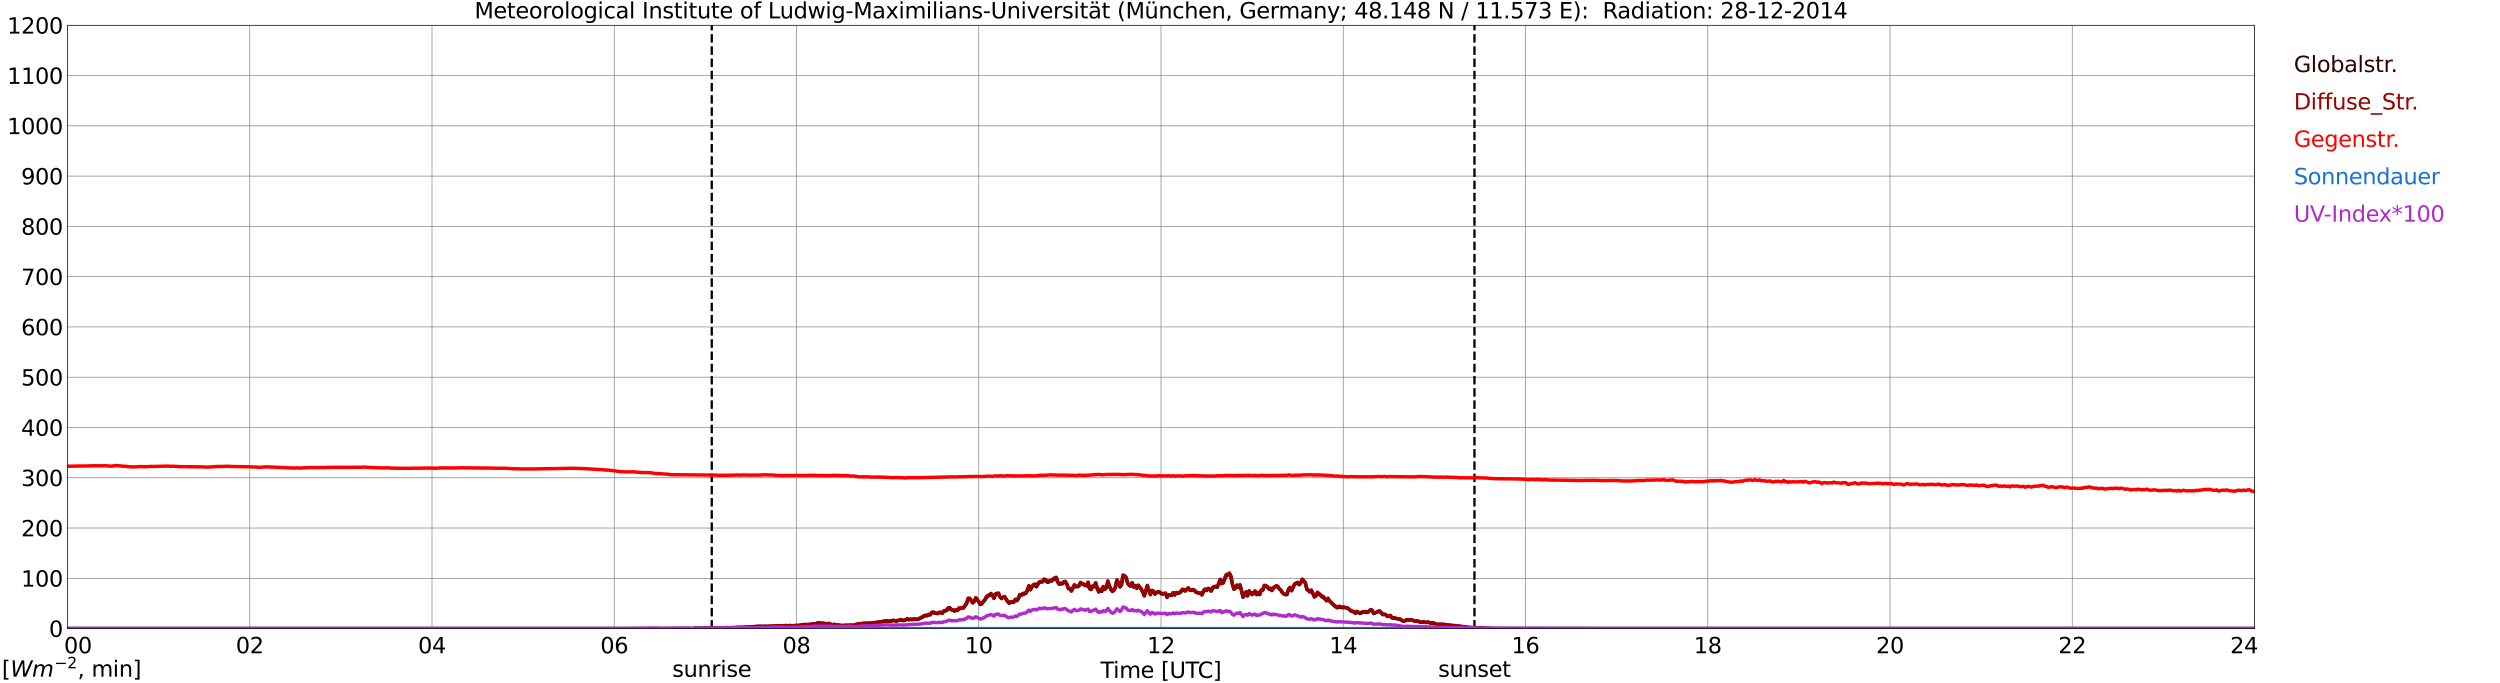 <?xml version="1.0" encoding="utf-8" standalone="no"?>
<!DOCTYPE svg PUBLIC "-//W3C//DTD SVG 1.1//EN"
  "http://www.w3.org/Graphics/SVG/1.1/DTD/svg11.dtd">
<svg xmlns:xlink="http://www.w3.org/1999/xlink" width="1085.4pt" height="296.64pt" viewBox="0 0 1085.4 296.64" xmlns="http://www.w3.org/2000/svg" version="1.1">
 <defs>
  <style type="text/css">*{stroke-linejoin: round; stroke-linecap: butt}</style>
 </defs>
 <g id="figure_1">
  <g id="patch_1">
   <path d="M 0 296.64 
L 1085.4 296.64 
L 1085.4 0 
L 0 0 
z
" style="fill: #ffffff"/>
  </g>
  <g id="axes_1">
   <g id="patch_2">
    <path d="M 29.306 272.909 
L 978.814 272.909 
L 978.814 10.976 
L 29.306 10.976 
z
" style="fill: #ffffff"/>
   </g>
   <g id="patch_3">
    <path d="M 978.814 272.909 
L 978.814 272.909 
L 978.814 10.976 
L 978.814 10.976 
z
" clip-path="url(#pc850bf2e66)" style="fill: #d3d3d3; opacity: 0.25; stroke: #d3d3d3; stroke-linejoin: miter"/>
   </g>
   <g id="matplotlib.axis_1">
    <g id="xtick_1">
     <g id="line2d_1">
      <path d="M 29.306 272.909 
L 29.306 10.976 
" clip-path="url(#pc850bf2e66)" style="fill: none; stroke: #808080; stroke-width: 0.3; stroke-linecap: square"/>
     </g>
     <g id="line2d_2"/>
     <g id="text_1">
      <!--    00 -->
      <g transform="translate(18.733 283.627) scale(0.095 -0.095)">
       <defs>
        <path id="DejaVuSans-20" transform="scale(0.016)"/>
        <path id="DejaVuSans-30" d="M 2034 4250 
Q 1547 4250 1301 3770 
Q 1056 3291 1056 2328 
Q 1056 1369 1301 889 
Q 1547 409 2034 409 
Q 2525 409 2770 889 
Q 3016 1369 3016 2328 
Q 3016 3291 2770 3770 
Q 2525 4250 2034 4250 
z
M 2034 4750 
Q 2819 4750 3233 4129 
Q 3647 3509 3647 2328 
Q 3647 1150 3233 529 
Q 2819 -91 2034 -91 
Q 1250 -91 836 529 
Q 422 1150 422 2328 
Q 422 3509 836 4129 
Q 1250 4750 2034 4750 
z
" transform="scale(0.016)"/>
       </defs>
       <use xlink:href="#DejaVuSans-20"/>
       <use xlink:href="#DejaVuSans-20" transform="translate(31.787 0)"/>
       <use xlink:href="#DejaVuSans-20" transform="translate(63.574 0)"/>
       <use xlink:href="#DejaVuSans-30" transform="translate(95.361 0)"/>
       <use xlink:href="#DejaVuSans-30" transform="translate(158.984 0)"/>
      </g>
     </g>
    </g>
    <g id="xtick_2">
     <g id="line2d_3">
      <path d="M 108.431 272.909 
L 108.431 10.976 
" clip-path="url(#pc850bf2e66)" style="fill: none; stroke: #808080; stroke-width: 0.3; stroke-linecap: square"/>
     </g>
     <g id="line2d_4"/>
     <g id="text_2">
      <!-- 02 -->
      <g transform="translate(102.387 283.627) scale(0.095 -0.095)">
       <defs>
        <path id="DejaVuSans-32" d="M 1228 531 
L 3431 531 
L 3431 0 
L 469 0 
L 469 531 
Q 828 903 1448 1529 
Q 2069 2156 2228 2338 
Q 2531 2678 2651 2914 
Q 2772 3150 2772 3378 
Q 2772 3750 2511 3984 
Q 2250 4219 1831 4219 
Q 1534 4219 1204 4116 
Q 875 4013 500 3803 
L 500 4441 
Q 881 4594 1212 4672 
Q 1544 4750 1819 4750 
Q 2544 4750 2975 4387 
Q 3406 4025 3406 3419 
Q 3406 3131 3298 2873 
Q 3191 2616 2906 2266 
Q 2828 2175 2409 1742 
Q 1991 1309 1228 531 
z
" transform="scale(0.016)"/>
       </defs>
       <use xlink:href="#DejaVuSans-30"/>
       <use xlink:href="#DejaVuSans-32" transform="translate(63.623 0)"/>
      </g>
     </g>
    </g>
    <g id="xtick_3">
     <g id="line2d_5">
      <path d="M 187.557 272.909 
L 187.557 10.976 
" clip-path="url(#pc850bf2e66)" style="fill: none; stroke: #808080; stroke-width: 0.3; stroke-linecap: square"/>
     </g>
     <g id="line2d_6"/>
     <g id="text_3">
      <!-- 04 -->
      <g transform="translate(181.513 283.627) scale(0.095 -0.095)">
       <defs>
        <path id="DejaVuSans-34" d="M 2419 4116 
L 825 1625 
L 2419 1625 
L 2419 4116 
z
M 2253 4666 
L 3047 4666 
L 3047 1625 
L 3713 1625 
L 3713 1100 
L 3047 1100 
L 3047 0 
L 2419 0 
L 2419 1100 
L 313 1100 
L 313 1709 
L 2253 4666 
z
" transform="scale(0.016)"/>
       </defs>
       <use xlink:href="#DejaVuSans-30"/>
       <use xlink:href="#DejaVuSans-34" transform="translate(63.623 0)"/>
      </g>
     </g>
    </g>
    <g id="xtick_4">
     <g id="line2d_7">
      <path d="M 266.683 272.909 
L 266.683 10.976 
" clip-path="url(#pc850bf2e66)" style="fill: none; stroke: #808080; stroke-width: 0.3; stroke-linecap: square"/>
     </g>
     <g id="line2d_8"/>
     <g id="text_4">
      <!-- 06 -->
      <g transform="translate(260.638 283.627) scale(0.095 -0.095)">
       <defs>
        <path id="DejaVuSans-36" d="M 2113 2584 
Q 1688 2584 1439 2293 
Q 1191 2003 1191 1497 
Q 1191 994 1439 701 
Q 1688 409 2113 409 
Q 2538 409 2786 701 
Q 3034 994 3034 1497 
Q 3034 2003 2786 2293 
Q 2538 2584 2113 2584 
z
M 3366 4563 
L 3366 3988 
Q 3128 4100 2886 4159 
Q 2644 4219 2406 4219 
Q 1781 4219 1451 3797 
Q 1122 3375 1075 2522 
Q 1259 2794 1537 2939 
Q 1816 3084 2150 3084 
Q 2853 3084 3261 2657 
Q 3669 2231 3669 1497 
Q 3669 778 3244 343 
Q 2819 -91 2113 -91 
Q 1303 -91 875 529 
Q 447 1150 447 2328 
Q 447 3434 972 4092 
Q 1497 4750 2381 4750 
Q 2619 4750 2861 4703 
Q 3103 4656 3366 4563 
z
" transform="scale(0.016)"/>
       </defs>
       <use xlink:href="#DejaVuSans-30"/>
       <use xlink:href="#DejaVuSans-36" transform="translate(63.623 0)"/>
      </g>
     </g>
    </g>
    <g id="xtick_5">
     <g id="line2d_9">
      <path d="M 345.808 272.909 
L 345.808 10.976 
" clip-path="url(#pc850bf2e66)" style="fill: none; stroke: #808080; stroke-width: 0.3; stroke-linecap: square"/>
     </g>
     <g id="line2d_10"/>
     <g id="text_5">
      <!-- 08 -->
      <g transform="translate(339.764 283.627) scale(0.095 -0.095)">
       <defs>
        <path id="DejaVuSans-38" d="M 2034 2216 
Q 1584 2216 1326 1975 
Q 1069 1734 1069 1313 
Q 1069 891 1326 650 
Q 1584 409 2034 409 
Q 2484 409 2743 651 
Q 3003 894 3003 1313 
Q 3003 1734 2745 1975 
Q 2488 2216 2034 2216 
z
M 1403 2484 
Q 997 2584 770 2862 
Q 544 3141 544 3541 
Q 544 4100 942 4425 
Q 1341 4750 2034 4750 
Q 2731 4750 3128 4425 
Q 3525 4100 3525 3541 
Q 3525 3141 3298 2862 
Q 3072 2584 2669 2484 
Q 3125 2378 3379 2068 
Q 3634 1759 3634 1313 
Q 3634 634 3220 271 
Q 2806 -91 2034 -91 
Q 1263 -91 848 271 
Q 434 634 434 1313 
Q 434 1759 690 2068 
Q 947 2378 1403 2484 
z
M 1172 3481 
Q 1172 3119 1398 2916 
Q 1625 2713 2034 2713 
Q 2441 2713 2670 2916 
Q 2900 3119 2900 3481 
Q 2900 3844 2670 4047 
Q 2441 4250 2034 4250 
Q 1625 4250 1398 4047 
Q 1172 3844 1172 3481 
z
" transform="scale(0.016)"/>
       </defs>
       <use xlink:href="#DejaVuSans-30"/>
       <use xlink:href="#DejaVuSans-38" transform="translate(63.623 0)"/>
      </g>
     </g>
    </g>
    <g id="xtick_6">
     <g id="line2d_11">
      <path d="M 424.934 272.909 
L 424.934 10.976 
" clip-path="url(#pc850bf2e66)" style="fill: none; stroke: #808080; stroke-width: 0.3; stroke-linecap: square"/>
     </g>
     <g id="line2d_12"/>
     <g id="text_6">
      <!-- 10 -->
      <g transform="translate(418.89 283.627) scale(0.095 -0.095)">
       <defs>
        <path id="DejaVuSans-31" d="M 794 531 
L 1825 531 
L 1825 4091 
L 703 3866 
L 703 4441 
L 1819 4666 
L 2450 4666 
L 2450 531 
L 3481 531 
L 3481 0 
L 794 0 
L 794 531 
z
" transform="scale(0.016)"/>
       </defs>
       <use xlink:href="#DejaVuSans-31"/>
       <use xlink:href="#DejaVuSans-30" transform="translate(63.623 0)"/>
      </g>
     </g>
    </g>
    <g id="xtick_7">
     <g id="line2d_13">
      <path d="M 504.06 272.909 
L 504.06 10.976 
" clip-path="url(#pc850bf2e66)" style="fill: none; stroke: #808080; stroke-width: 0.3; stroke-linecap: square"/>
     </g>
     <g id="line2d_14"/>
     <g id="text_7">
      <!-- 12 -->
      <g transform="translate(498.015 283.627) scale(0.095 -0.095)">
       <use xlink:href="#DejaVuSans-31"/>
       <use xlink:href="#DejaVuSans-32" transform="translate(63.623 0)"/>
      </g>
     </g>
    </g>
    <g id="xtick_8">
     <g id="line2d_15">
      <path d="M 583.185 272.909 
L 583.185 10.976 
" clip-path="url(#pc850bf2e66)" style="fill: none; stroke: #808080; stroke-width: 0.3; stroke-linecap: square"/>
     </g>
     <g id="line2d_16"/>
     <g id="text_8">
      <!-- 14 -->
      <g transform="translate(577.141 283.627) scale(0.095 -0.095)">
       <use xlink:href="#DejaVuSans-31"/>
       <use xlink:href="#DejaVuSans-34" transform="translate(63.623 0)"/>
      </g>
     </g>
    </g>
    <g id="xtick_9">
     <g id="line2d_17">
      <path d="M 662.311 272.909 
L 662.311 10.976 
" clip-path="url(#pc850bf2e66)" style="fill: none; stroke: #808080; stroke-width: 0.3; stroke-linecap: square"/>
     </g>
     <g id="line2d_18"/>
     <g id="text_9">
      <!-- 16 -->
      <g transform="translate(656.267 283.627) scale(0.095 -0.095)">
       <use xlink:href="#DejaVuSans-31"/>
       <use xlink:href="#DejaVuSans-36" transform="translate(63.623 0)"/>
      </g>
     </g>
    </g>
    <g id="xtick_10">
     <g id="line2d_19">
      <path d="M 741.437 272.909 
L 741.437 10.976 
" clip-path="url(#pc850bf2e66)" style="fill: none; stroke: #808080; stroke-width: 0.3; stroke-linecap: square"/>
     </g>
     <g id="line2d_20"/>
     <g id="text_10">
      <!-- 18 -->
      <g transform="translate(735.392 283.627) scale(0.095 -0.095)">
       <use xlink:href="#DejaVuSans-31"/>
       <use xlink:href="#DejaVuSans-38" transform="translate(63.623 0)"/>
      </g>
     </g>
    </g>
    <g id="xtick_11">
     <g id="line2d_21">
      <path d="M 820.562 272.909 
L 820.562 10.976 
" clip-path="url(#pc850bf2e66)" style="fill: none; stroke: #808080; stroke-width: 0.3; stroke-linecap: square"/>
     </g>
     <g id="line2d_22"/>
     <g id="text_11">
      <!-- 20 -->
      <g transform="translate(814.518 283.627) scale(0.095 -0.095)">
       <use xlink:href="#DejaVuSans-32"/>
       <use xlink:href="#DejaVuSans-30" transform="translate(63.623 0)"/>
      </g>
     </g>
    </g>
    <g id="xtick_12">
     <g id="line2d_23">
      <path d="M 899.688 272.909 
L 899.688 10.976 
" clip-path="url(#pc850bf2e66)" style="fill: none; stroke: #808080; stroke-width: 0.3; stroke-linecap: square"/>
     </g>
     <g id="line2d_24"/>
     <g id="text_12">
      <!-- 22 -->
      <g transform="translate(893.644 283.627) scale(0.095 -0.095)">
       <use xlink:href="#DejaVuSans-32"/>
       <use xlink:href="#DejaVuSans-32" transform="translate(63.623 0)"/>
      </g>
     </g>
    </g>
    <g id="xtick_13">
     <g id="line2d_25">
      <path d="M 978.814 272.909 
L 978.814 10.976 
" clip-path="url(#pc850bf2e66)" style="fill: none; stroke: #808080; stroke-width: 0.3; stroke-linecap: square"/>
     </g>
     <g id="line2d_26"/>
     <g id="text_13">
      <!-- 24    -->
      <g transform="translate(968.241 283.627) scale(0.095 -0.095)">
       <use xlink:href="#DejaVuSans-32"/>
       <use xlink:href="#DejaVuSans-34" transform="translate(63.623 0)"/>
       <use xlink:href="#DejaVuSans-20" transform="translate(127.246 0)"/>
       <use xlink:href="#DejaVuSans-20" transform="translate(159.033 0)"/>
       <use xlink:href="#DejaVuSans-20" transform="translate(190.82 0)"/>
      </g>
     </g>
    </g>
    <g id="text_14">
     <!-- Time [UTC] -->
     <g transform="translate(477.806 294.322) scale(0.095 -0.095)">
      <defs>
       <path id="DejaVuSans-54" d="M -19 4666 
L 3928 4666 
L 3928 4134 
L 2272 4134 
L 2272 0 
L 1638 0 
L 1638 4134 
L -19 4134 
L -19 4666 
z
" transform="scale(0.016)"/>
       <path id="DejaVuSans-69" d="M 603 3500 
L 1178 3500 
L 1178 0 
L 603 0 
L 603 3500 
z
M 603 4863 
L 1178 4863 
L 1178 4134 
L 603 4134 
L 603 4863 
z
" transform="scale(0.016)"/>
       <path id="DejaVuSans-6d" d="M 3328 2828 
Q 3544 3216 3844 3400 
Q 4144 3584 4550 3584 
Q 5097 3584 5394 3201 
Q 5691 2819 5691 2113 
L 5691 0 
L 5113 0 
L 5113 2094 
Q 5113 2597 4934 2840 
Q 4756 3084 4391 3084 
Q 3944 3084 3684 2787 
Q 3425 2491 3425 1978 
L 3425 0 
L 2847 0 
L 2847 2094 
Q 2847 2600 2669 2842 
Q 2491 3084 2119 3084 
Q 1678 3084 1418 2786 
Q 1159 2488 1159 1978 
L 1159 0 
L 581 0 
L 581 3500 
L 1159 3500 
L 1159 2956 
Q 1356 3278 1631 3431 
Q 1906 3584 2284 3584 
Q 2666 3584 2933 3390 
Q 3200 3197 3328 2828 
z
" transform="scale(0.016)"/>
       <path id="DejaVuSans-65" d="M 3597 1894 
L 3597 1613 
L 953 1613 
Q 991 1019 1311 708 
Q 1631 397 2203 397 
Q 2534 397 2845 478 
Q 3156 559 3463 722 
L 3463 178 
Q 3153 47 2828 -22 
Q 2503 -91 2169 -91 
Q 1331 -91 842 396 
Q 353 884 353 1716 
Q 353 2575 817 3079 
Q 1281 3584 2069 3584 
Q 2775 3584 3186 3129 
Q 3597 2675 3597 1894 
z
M 3022 2063 
Q 3016 2534 2758 2815 
Q 2500 3097 2075 3097 
Q 1594 3097 1305 2825 
Q 1016 2553 972 2059 
L 3022 2063 
z
" transform="scale(0.016)"/>
       <path id="DejaVuSans-5b" d="M 550 4863 
L 1875 4863 
L 1875 4416 
L 1125 4416 
L 1125 -397 
L 1875 -397 
L 1875 -844 
L 550 -844 
L 550 4863 
z
" transform="scale(0.016)"/>
       <path id="DejaVuSans-55" d="M 556 4666 
L 1191 4666 
L 1191 1831 
Q 1191 1081 1462 751 
Q 1734 422 2344 422 
Q 2950 422 3222 751 
Q 3494 1081 3494 1831 
L 3494 4666 
L 4128 4666 
L 4128 1753 
Q 4128 841 3676 375 
Q 3225 -91 2344 -91 
Q 1459 -91 1007 375 
Q 556 841 556 1753 
L 556 4666 
z
" transform="scale(0.016)"/>
       <path id="DejaVuSans-43" d="M 4122 4306 
L 4122 3641 
Q 3803 3938 3442 4084 
Q 3081 4231 2675 4231 
Q 1875 4231 1450 3742 
Q 1025 3253 1025 2328 
Q 1025 1406 1450 917 
Q 1875 428 2675 428 
Q 3081 428 3442 575 
Q 3803 722 4122 1019 
L 4122 359 
Q 3791 134 3420 21 
Q 3050 -91 2638 -91 
Q 1578 -91 968 557 
Q 359 1206 359 2328 
Q 359 3453 968 4101 
Q 1578 4750 2638 4750 
Q 3056 4750 3426 4639 
Q 3797 4528 4122 4306 
z
" transform="scale(0.016)"/>
       <path id="DejaVuSans-5d" d="M 1947 4863 
L 1947 -844 
L 622 -844 
L 622 -397 
L 1369 -397 
L 1369 4416 
L 622 4416 
L 622 4863 
L 1947 4863 
z
" transform="scale(0.016)"/>
      </defs>
      <use xlink:href="#DejaVuSans-54"/>
      <use xlink:href="#DejaVuSans-69" transform="translate(57.959 0)"/>
      <use xlink:href="#DejaVuSans-6d" transform="translate(85.742 0)"/>
      <use xlink:href="#DejaVuSans-65" transform="translate(183.154 0)"/>
      <use xlink:href="#DejaVuSans-20" transform="translate(244.678 0)"/>
      <use xlink:href="#DejaVuSans-5b" transform="translate(276.465 0)"/>
      <use xlink:href="#DejaVuSans-55" transform="translate(315.479 0)"/>
      <use xlink:href="#DejaVuSans-54" transform="translate(388.672 0)"/>
      <use xlink:href="#DejaVuSans-43" transform="translate(443.881 0)"/>
      <use xlink:href="#DejaVuSans-5d" transform="translate(513.705 0)"/>
     </g>
    </g>
   </g>
   <g id="matplotlib.axis_2">
    <g id="ytick_1">
     <g id="line2d_27">
      <path d="M 29.306 272.909 
L 978.814 272.909 
" clip-path="url(#pc850bf2e66)" style="fill: none; stroke: #808080; stroke-width: 0.3; stroke-linecap: square"/>
     </g>
     <g id="line2d_28"/>
     <g id="text_15">
      <!-- 0 -->
      <g transform="translate(21.261 276.518) scale(0.095 -0.095)">
       <use xlink:href="#DejaVuSans-30"/>
      </g>
     </g>
    </g>
    <g id="ytick_2">
     <g id="line2d_29">
      <path d="M 29.306 251.081 
L 978.814 251.081 
" clip-path="url(#pc850bf2e66)" style="fill: none; stroke: #808080; stroke-width: 0.3; stroke-linecap: square"/>
     </g>
     <g id="line2d_30"/>
     <g id="text_16">
      <!-- 100 -->
      <g transform="translate(9.173 254.69) scale(0.095 -0.095)">
       <use xlink:href="#DejaVuSans-31"/>
       <use xlink:href="#DejaVuSans-30" transform="translate(63.623 0)"/>
       <use xlink:href="#DejaVuSans-30" transform="translate(127.246 0)"/>
      </g>
     </g>
    </g>
    <g id="ytick_3">
     <g id="line2d_31">
      <path d="M 29.306 229.253 
L 978.814 229.253 
" clip-path="url(#pc850bf2e66)" style="fill: none; stroke: #808080; stroke-width: 0.3; stroke-linecap: square"/>
     </g>
     <g id="line2d_32"/>
     <g id="text_17">
      <!-- 200 -->
      <g transform="translate(9.173 232.863) scale(0.095 -0.095)">
       <use xlink:href="#DejaVuSans-32"/>
       <use xlink:href="#DejaVuSans-30" transform="translate(63.623 0)"/>
       <use xlink:href="#DejaVuSans-30" transform="translate(127.246 0)"/>
      </g>
     </g>
    </g>
    <g id="ytick_4">
     <g id="line2d_33">
      <path d="M 29.306 207.426 
L 978.814 207.426 
" clip-path="url(#pc850bf2e66)" style="fill: none; stroke: #808080; stroke-width: 0.3; stroke-linecap: square"/>
     </g>
     <g id="line2d_34"/>
     <g id="text_18">
      <!-- 300 -->
      <g transform="translate(9.173 211.035) scale(0.095 -0.095)">
       <defs>
        <path id="DejaVuSans-33" d="M 2597 2516 
Q 3050 2419 3304 2112 
Q 3559 1806 3559 1356 
Q 3559 666 3084 287 
Q 2609 -91 1734 -91 
Q 1441 -91 1130 -33 
Q 819 25 488 141 
L 488 750 
Q 750 597 1062 519 
Q 1375 441 1716 441 
Q 2309 441 2620 675 
Q 2931 909 2931 1356 
Q 2931 1769 2642 2001 
Q 2353 2234 1838 2234 
L 1294 2234 
L 1294 2753 
L 1863 2753 
Q 2328 2753 2575 2939 
Q 2822 3125 2822 3475 
Q 2822 3834 2567 4026 
Q 2313 4219 1838 4219 
Q 1578 4219 1281 4162 
Q 984 4106 628 3988 
L 628 4550 
Q 988 4650 1302 4700 
Q 1616 4750 1894 4750 
Q 2613 4750 3031 4423 
Q 3450 4097 3450 3541 
Q 3450 3153 3228 2886 
Q 3006 2619 2597 2516 
z
" transform="scale(0.016)"/>
       </defs>
       <use xlink:href="#DejaVuSans-33"/>
       <use xlink:href="#DejaVuSans-30" transform="translate(63.623 0)"/>
       <use xlink:href="#DejaVuSans-30" transform="translate(127.246 0)"/>
      </g>
     </g>
    </g>
    <g id="ytick_5">
     <g id="line2d_35">
      <path d="M 29.306 185.598 
L 978.814 185.598 
" clip-path="url(#pc850bf2e66)" style="fill: none; stroke: #808080; stroke-width: 0.3; stroke-linecap: square"/>
     </g>
     <g id="line2d_36"/>
     <g id="text_19">
      <!-- 400 -->
      <g transform="translate(9.173 189.207) scale(0.095 -0.095)">
       <use xlink:href="#DejaVuSans-34"/>
       <use xlink:href="#DejaVuSans-30" transform="translate(63.623 0)"/>
       <use xlink:href="#DejaVuSans-30" transform="translate(127.246 0)"/>
      </g>
     </g>
    </g>
    <g id="ytick_6">
     <g id="line2d_37">
      <path d="M 29.306 163.77 
L 978.814 163.77 
" clip-path="url(#pc850bf2e66)" style="fill: none; stroke: #808080; stroke-width: 0.3; stroke-linecap: square"/>
     </g>
     <g id="line2d_38"/>
     <g id="text_20">
      <!-- 500 -->
      <g transform="translate(9.173 167.379) scale(0.095 -0.095)">
       <defs>
        <path id="DejaVuSans-35" d="M 691 4666 
L 3169 4666 
L 3169 4134 
L 1269 4134 
L 1269 2991 
Q 1406 3038 1543 3061 
Q 1681 3084 1819 3084 
Q 2600 3084 3056 2656 
Q 3513 2228 3513 1497 
Q 3513 744 3044 326 
Q 2575 -91 1722 -91 
Q 1428 -91 1123 -41 
Q 819 9 494 109 
L 494 744 
Q 775 591 1075 516 
Q 1375 441 1709 441 
Q 2250 441 2565 725 
Q 2881 1009 2881 1497 
Q 2881 1984 2565 2268 
Q 2250 2553 1709 2553 
Q 1456 2553 1204 2497 
Q 953 2441 691 2322 
L 691 4666 
z
" transform="scale(0.016)"/>
       </defs>
       <use xlink:href="#DejaVuSans-35"/>
       <use xlink:href="#DejaVuSans-30" transform="translate(63.623 0)"/>
       <use xlink:href="#DejaVuSans-30" transform="translate(127.246 0)"/>
      </g>
     </g>
    </g>
    <g id="ytick_7">
     <g id="line2d_39">
      <path d="M 29.306 141.942 
L 978.814 141.942 
" clip-path="url(#pc850bf2e66)" style="fill: none; stroke: #808080; stroke-width: 0.3; stroke-linecap: square"/>
     </g>
     <g id="line2d_40"/>
     <g id="text_21">
      <!-- 600 -->
      <g transform="translate(9.173 145.551) scale(0.095 -0.095)">
       <use xlink:href="#DejaVuSans-36"/>
       <use xlink:href="#DejaVuSans-30" transform="translate(63.623 0)"/>
       <use xlink:href="#DejaVuSans-30" transform="translate(127.246 0)"/>
      </g>
     </g>
    </g>
    <g id="ytick_8">
     <g id="line2d_41">
      <path d="M 29.306 120.114 
L 978.814 120.114 
" clip-path="url(#pc850bf2e66)" style="fill: none; stroke: #808080; stroke-width: 0.3; stroke-linecap: square"/>
     </g>
     <g id="line2d_42"/>
     <g id="text_22">
      <!-- 700 -->
      <g transform="translate(9.173 123.724) scale(0.095 -0.095)">
       <defs>
        <path id="DejaVuSans-37" d="M 525 4666 
L 3525 4666 
L 3525 4397 
L 1831 0 
L 1172 0 
L 2766 4134 
L 525 4134 
L 525 4666 
z
" transform="scale(0.016)"/>
       </defs>
       <use xlink:href="#DejaVuSans-37"/>
       <use xlink:href="#DejaVuSans-30" transform="translate(63.623 0)"/>
       <use xlink:href="#DejaVuSans-30" transform="translate(127.246 0)"/>
      </g>
     </g>
    </g>
    <g id="ytick_9">
     <g id="line2d_43">
      <path d="M 29.306 98.287 
L 978.814 98.287 
" clip-path="url(#pc850bf2e66)" style="fill: none; stroke: #808080; stroke-width: 0.3; stroke-linecap: square"/>
     </g>
     <g id="line2d_44"/>
     <g id="text_23">
      <!-- 800 -->
      <g transform="translate(9.173 101.896) scale(0.095 -0.095)">
       <use xlink:href="#DejaVuSans-38"/>
       <use xlink:href="#DejaVuSans-30" transform="translate(63.623 0)"/>
       <use xlink:href="#DejaVuSans-30" transform="translate(127.246 0)"/>
      </g>
     </g>
    </g>
    <g id="ytick_10">
     <g id="line2d_45">
      <path d="M 29.306 76.459 
L 978.814 76.459 
" clip-path="url(#pc850bf2e66)" style="fill: none; stroke: #808080; stroke-width: 0.3; stroke-linecap: square"/>
     </g>
     <g id="line2d_46"/>
     <g id="text_24">
      <!-- 900 -->
      <g transform="translate(9.173 80.068) scale(0.095 -0.095)">
       <defs>
        <path id="DejaVuSans-39" d="M 703 97 
L 703 672 
Q 941 559 1184 500 
Q 1428 441 1663 441 
Q 2288 441 2617 861 
Q 2947 1281 2994 2138 
Q 2813 1869 2534 1725 
Q 2256 1581 1919 1581 
Q 1219 1581 811 2004 
Q 403 2428 403 3163 
Q 403 3881 828 4315 
Q 1253 4750 1959 4750 
Q 2769 4750 3195 4129 
Q 3622 3509 3622 2328 
Q 3622 1225 3098 567 
Q 2575 -91 1691 -91 
Q 1453 -91 1209 -44 
Q 966 3 703 97 
z
M 1959 2075 
Q 2384 2075 2632 2365 
Q 2881 2656 2881 3163 
Q 2881 3666 2632 3958 
Q 2384 4250 1959 4250 
Q 1534 4250 1286 3958 
Q 1038 3666 1038 3163 
Q 1038 2656 1286 2365 
Q 1534 2075 1959 2075 
z
" transform="scale(0.016)"/>
       </defs>
       <use xlink:href="#DejaVuSans-39"/>
       <use xlink:href="#DejaVuSans-30" transform="translate(63.623 0)"/>
       <use xlink:href="#DejaVuSans-30" transform="translate(127.246 0)"/>
      </g>
     </g>
    </g>
    <g id="ytick_11">
     <g id="line2d_47">
      <path d="M 29.306 54.631 
L 978.814 54.631 
" clip-path="url(#pc850bf2e66)" style="fill: none; stroke: #808080; stroke-width: 0.3; stroke-linecap: square"/>
     </g>
     <g id="line2d_48"/>
     <g id="text_25">
      <!-- 1000 -->
      <g transform="translate(3.128 58.24) scale(0.095 -0.095)">
       <use xlink:href="#DejaVuSans-31"/>
       <use xlink:href="#DejaVuSans-30" transform="translate(63.623 0)"/>
       <use xlink:href="#DejaVuSans-30" transform="translate(127.246 0)"/>
       <use xlink:href="#DejaVuSans-30" transform="translate(190.869 0)"/>
      </g>
     </g>
    </g>
    <g id="ytick_12">
     <g id="line2d_49">
      <path d="M 29.306 32.803 
L 978.814 32.803 
" clip-path="url(#pc850bf2e66)" style="fill: none; stroke: #808080; stroke-width: 0.3; stroke-linecap: square"/>
     </g>
     <g id="line2d_50"/>
     <g id="text_26">
      <!-- 1100 -->
      <g transform="translate(3.128 36.413) scale(0.095 -0.095)">
       <use xlink:href="#DejaVuSans-31"/>
       <use xlink:href="#DejaVuSans-31" transform="translate(63.623 0)"/>
       <use xlink:href="#DejaVuSans-30" transform="translate(127.246 0)"/>
       <use xlink:href="#DejaVuSans-30" transform="translate(190.869 0)"/>
      </g>
     </g>
    </g>
    <g id="ytick_13">
     <g id="line2d_51">
      <path d="M 29.306 10.976 
L 978.814 10.976 
" clip-path="url(#pc850bf2e66)" style="fill: none; stroke: #808080; stroke-width: 0.3; stroke-linecap: square"/>
     </g>
     <g id="line2d_52"/>
     <g id="text_27">
      <!-- 1200 -->
      <g transform="translate(3.128 14.585) scale(0.095 -0.095)">
       <use xlink:href="#DejaVuSans-31"/>
       <use xlink:href="#DejaVuSans-32" transform="translate(63.623 0)"/>
       <use xlink:href="#DejaVuSans-30" transform="translate(127.246 0)"/>
       <use xlink:href="#DejaVuSans-30" transform="translate(190.869 0)"/>
      </g>
     </g>
    </g>
   </g>
   <g id="line2d_53">
    <path d="M 309.015 272.909 
L 309.015 10.976 
" clip-path="url(#pc850bf2e66)" style="fill: none; stroke-dasharray: 3.7,1.6; stroke-dashoffset: 0; stroke: #000000"/>
   </g>
   <g id="line2d_54">
    <path d="M 640.156 272.909 
L 640.156 10.976 
" clip-path="url(#pc850bf2e66)" style="fill: none; stroke-dasharray: 3.7,1.6; stroke-dashoffset: 0; stroke: #000000"/>
   </g>
   <g id="line2d_55">
    <path d="M 29.306 272.909 
L 300.971 272.909 
L 301.63 272.715 
L 303.608 272.804 
L 306.246 272.835 
L 306.905 272.835 
L 307.564 272.686 
L 308.224 272.745 
L 309.543 272.686 
L 310.861 272.745 
L 311.521 272.568 
L 312.18 272.835 
L 312.839 272.568 
L 313.499 272.656 
L 318.774 272.507 
L 319.433 272.538 
L 320.093 272.361 
L 321.411 272.479 
L 324.049 272.271 
L 324.708 272.361 
L 326.686 272.182 
L 327.346 272.154 
L 328.005 271.975 
L 329.324 272.005 
L 329.983 271.887 
L 330.643 272.064 
L 331.961 271.857 
L 332.621 271.975 
L 339.215 271.767 
L 339.874 271.857 
L 341.193 271.619 
L 341.852 271.798 
L 342.512 271.649 
L 343.171 271.649 
L 343.83 271.857 
L 345.149 271.56 
L 345.808 271.619 
L 347.127 271.531 
L 347.787 271.531 
L 348.446 271.294 
L 349.105 271.204 
L 349.765 271.294 
L 351.083 271.145 
L 352.402 271.058 
L 354.38 270.85 
L 355.04 270.554 
L 357.677 270.643 
L 358.337 270.85 
L 358.996 270.909 
L 359.655 270.73 
L 360.315 270.85 
L 360.974 271.324 
L 361.634 271.411 
L 362.293 271.058 
L 362.952 271.442 
L 363.612 271.324 
L 364.271 271.56 
L 364.93 271.56 
L 365.59 271.708 
L 366.909 271.56 
L 367.568 271.473 
L 368.227 271.59 
L 368.887 271.473 
L 370.206 271.501 
L 372.843 270.997 
L 373.502 270.997 
L 374.821 270.761 
L 376.799 270.73 
L 377.459 270.523 
L 378.118 270.73 
L 379.437 270.405 
L 380.096 270.584 
L 380.756 270.257 
L 384.053 269.814 
L 384.712 269.576 
L 385.371 269.755 
L 386.69 269.783 
L 388.009 269.399 
L 389.328 269.724 
L 389.987 269.34 
L 390.646 269.281 
L 391.306 269.102 
L 391.965 269.486 
L 392.624 269.458 
L 393.943 268.746 
L 394.603 269.192 
L 395.262 268.836 
L 395.921 269.102 
L 396.581 268.836 
L 397.24 268.984 
L 398.559 268.925 
L 401.856 267.266 
L 402.515 267.384 
L 403.175 266.941 
L 403.834 266.969 
L 404.493 266.14 
L 405.153 266.022 
L 406.471 266.347 
L 407.131 266.437 
L 407.79 266.081 
L 408.45 265.933 
L 409.109 266.319 
L 409.768 265.369 
L 410.428 265.252 
L 411.087 265.016 
L 411.746 264.186 
L 412.406 264.097 
L 413.065 264.837 
L 413.725 264.837 
L 414.384 265.341 
L 415.043 264.955 
L 415.703 265.075 
L 416.362 264.127 
L 417.022 264.245 
L 417.681 263.92 
L 418.34 263.979 
L 419.659 262.141 
L 420.318 260.039 
L 420.978 259.921 
L 422.297 261.788 
L 422.956 261.224 
L 423.615 259.773 
L 424.275 260.426 
L 424.934 261.342 
L 425.593 262.469 
L 426.253 262.202 
L 426.912 261.283 
L 427.572 260.602 
L 428.231 259.507 
L 428.89 258.767 
L 429.55 258.588 
L 430.209 258.055 
L 430.869 258.529 
L 431.528 259.803 
L 432.187 258.173 
L 432.847 257.758 
L 433.506 257.671 
L 434.165 259.181 
L 434.825 259.891 
L 435.484 259.328 
L 436.144 259.328 
L 438.122 261.936 
L 438.781 261.55 
L 440.1 261.491 
L 440.759 260.426 
L 441.419 260.838 
L 442.078 260.098 
L 442.737 258.411 
L 443.397 258.529 
L 444.056 257.966 
L 444.716 257.907 
L 445.375 257.581 
L 446.034 256.486 
L 446.694 254.619 
L 447.353 256.071 
L 448.012 254.916 
L 448.672 254.235 
L 449.331 253.879 
L 449.991 254.796 
L 450.65 253.672 
L 451.309 252.784 
L 452.628 252.635 
L 453.287 251.865 
L 453.947 251.954 
L 454.606 252.753 
L 455.266 252.753 
L 455.925 252.103 
L 456.584 252.31 
L 457.244 251.629 
L 457.903 251.422 
L 458.563 251.007 
L 459.222 252.753 
L 459.881 253.672 
L 461.2 253.465 
L 461.859 252.96 
L 462.519 252.666 
L 463.178 253.583 
L 463.838 255.567 
L 464.497 255.626 
L 465.156 256.603 
L 466.475 254.087 
L 467.134 254.768 
L 467.794 254.737 
L 468.453 254.443 
L 469.113 252.96 
L 470.431 253.908 
L 471.091 253.997 
L 471.75 254.412 
L 472.409 252.873 
L 473.069 255.567 
L 473.728 255.981 
L 474.388 254.501 
L 475.047 254.796 
L 475.706 253.168 
L 476.366 255.479 
L 477.025 257.018 
L 477.685 256.071 
L 478.344 256.782 
L 479.003 254.886 
L 479.663 255.922 
L 480.322 255.182 
L 480.981 252.666 
L 482.3 255.953 
L 482.96 256.782 
L 483.619 256.248 
L 484.278 255.065 
L 484.938 252.013 
L 485.597 253.08 
L 486.256 254.857 
L 486.916 253.969 
L 487.575 250.088 
L 488.235 250.029 
L 488.894 250.828 
L 489.553 253.139 
L 490.213 254.176 
L 490.872 254.501 
L 491.532 253.109 
L 492.191 254.916 
L 492.85 254.471 
L 493.51 255.449 
L 494.169 254.264 
L 494.828 254.916 
L 496.147 256.929 
L 496.807 258.708 
L 498.125 254.384 
L 499.444 258.145 
L 500.103 256.634 
L 500.763 256.721 
L 501.422 257.966 
L 502.082 257.315 
L 502.741 257.018 
L 503.4 257.077 
L 504.06 257.73 
L 504.719 257.966 
L 506.038 257.612 
L 506.697 259.389 
L 507.357 258.321 
L 508.675 258.5 
L 509.335 257.315 
L 509.994 258.38 
L 510.654 257.374 
L 511.313 257.551 
L 511.972 257.522 
L 512.632 257.049 
L 513.291 256.16 
L 513.95 256.307 
L 514.61 256.634 
L 515.929 255.418 
L 516.588 256.189 
L 517.247 256.368 
L 517.907 256.248 
L 518.566 256.337 
L 519.226 257.167 
L 521.204 257.699 
L 521.863 258.321 
L 522.522 256.721 
L 523.182 256.012 
L 523.841 256.427 
L 524.501 255.715 
L 525.16 255.833 
L 525.819 256.662 
L 526.479 255.39 
L 527.138 254.827 
L 527.797 254.796 
L 528.457 255.003 
L 529.116 253.554 
L 529.776 251.777 
L 530.435 253.316 
L 531.094 253.08 
L 532.413 249.881 
L 533.073 249.704 
L 533.732 248.962 
L 534.391 250.147 
L 535.051 253.524 
L 535.71 255.805 
L 536.369 255.479 
L 537.029 254.056 
L 537.688 254.975 
L 538.348 254.176 
L 539.007 256.396 
L 539.666 259.299 
L 540.326 258.647 
L 540.985 257.077 
L 541.644 258.767 
L 542.304 256.721 
L 543.623 258.145 
L 544.282 257.581 
L 544.941 256.87 
L 545.601 258.203 
L 546.26 257.551 
L 546.919 258.173 
L 547.579 256.219 
L 548.238 256.278 
L 548.898 254.591 
L 549.557 254.471 
L 550.216 254.857 
L 550.876 255.774 
L 551.535 255.597 
L 552.195 256.427 
L 552.854 255.449 
L 553.513 254.886 
L 554.173 254.56 
L 554.832 254.768 
L 555.491 255.746 
L 556.151 256.278 
L 556.81 257.374 
L 557.47 257.966 
L 558.129 258.203 
L 558.788 258.145 
L 559.448 255.894 
L 560.107 255.124 
L 560.766 256.486 
L 562.085 253.731 
L 563.404 253.08 
L 564.063 253.879 
L 564.723 253.08 
L 565.382 251.836 
L 566.701 252.991 
L 567.36 255.894 
L 568.679 257.018 
L 569.338 256.662 
L 569.998 257.699 
L 570.657 259.21 
L 571.317 258.826 
L 571.976 257.522 
L 572.635 257.907 
L 573.295 258.439 
L 573.954 259.181 
L 574.613 259.417 
L 575.932 260.869 
L 576.592 260.011 
L 577.251 260.986 
L 579.229 262.912 
L 579.889 263.505 
L 580.548 263.89 
L 581.207 263.623 
L 581.867 263.593 
L 582.526 263.831 
L 583.845 263.8 
L 585.164 264.097 
L 586.482 265.282 
L 587.142 265.459 
L 587.801 265.756 
L 588.46 266.319 
L 589.12 265.697 
L 590.439 266.347 
L 591.098 266.112 
L 591.757 265.666 
L 592.417 265.784 
L 593.076 265.784 
L 593.736 265.904 
L 595.054 264.896 
L 595.714 265.044 
L 596.373 266.378 
L 599.011 265.311 
L 600.329 266.88 
L 600.989 266.793 
L 601.648 266.911 
L 602.307 267.65 
L 602.967 267.622 
L 603.626 267.295 
L 604.286 268.244 
L 606.264 268.598 
L 607.582 268.805 
L 608.242 269.133 
L 608.901 269.635 
L 609.561 269.694 
L 610.22 269.486 
L 610.879 269.161 
L 611.539 269.25 
L 612.858 269.043 
L 613.517 269.458 
L 614.836 269.814 
L 615.495 269.517 
L 616.154 270.021 
L 617.473 270.228 
L 618.133 269.962 
L 618.792 270.287 
L 620.111 270.198 
L 620.77 270.495 
L 622.748 270.702 
L 623.408 271.027 
L 624.067 271.176 
L 626.045 271.058 
L 628.023 271.235 
L 628.683 271.442 
L 630.661 271.68 
L 631.98 271.739 
L 633.958 272.095 
L 634.617 272.005 
L 637.914 272.507 
L 638.573 272.448 
L 639.892 272.627 
L 643.848 272.656 
L 645.167 272.804 
L 645.827 272.894 
L 647.805 272.909 
L 978.154 272.909 
L 978.154 272.909 
" clip-path="url(#pc850bf2e66)" style="fill: none; stroke: #330000; stroke-width: 1.5; stroke-linecap: square"/>
   </g>
   <g id="line2d_56">
    <path d="M 29.306 272.909 
L 300.971 272.909 
L 302.289 272.649 
L 304.267 272.691 
L 306.905 272.649 
L 307.564 272.566 
L 310.202 272.649 
L 312.839 272.566 
L 314.818 272.522 
L 315.477 272.44 
L 316.796 272.481 
L 319.433 272.398 
L 322.73 272.313 
L 329.983 271.894 
L 331.961 271.977 
L 339.215 271.599 
L 339.874 271.726 
L 341.193 271.558 
L 341.852 271.684 
L 342.512 271.558 
L 343.171 271.558 
L 343.83 271.684 
L 347.127 271.475 
L 347.787 271.263 
L 348.446 271.263 
L 349.105 271.095 
L 351.083 271.139 
L 351.743 271.095 
L 352.402 270.885 
L 354.38 270.761 
L 355.04 270.34 
L 356.359 270.508 
L 357.677 270.593 
L 358.337 270.761 
L 358.996 270.761 
L 359.655 270.634 
L 360.315 270.802 
L 360.974 271.222 
L 361.634 271.348 
L 362.293 271.053 
L 362.952 271.348 
L 363.612 271.263 
L 365.59 271.558 
L 366.249 271.431 
L 366.909 271.516 
L 367.568 271.39 
L 368.227 271.516 
L 368.887 271.307 
L 370.206 271.475 
L 370.865 271.348 
L 372.184 270.885 
L 373.502 270.761 
L 374.821 270.508 
L 378.777 270.466 
L 380.756 270.13 
L 381.415 270.004 
L 382.734 269.962 
L 383.393 269.626 
L 384.053 269.67 
L 384.712 269.458 
L 386.031 269.67 
L 387.349 269.375 
L 388.009 269.292 
L 388.668 269.501 
L 389.328 269.501 
L 389.987 269.292 
L 390.646 269.207 
L 391.306 268.997 
L 391.965 269.292 
L 392.624 269.248 
L 393.284 268.956 
L 393.943 268.535 
L 394.603 268.956 
L 395.262 268.788 
L 395.921 268.956 
L 396.581 268.703 
L 398.559 268.746 
L 399.878 268.074 
L 401.196 267.275 
L 401.856 267.066 
L 402.515 267.066 
L 403.175 266.688 
L 403.834 266.814 
L 404.493 265.806 
L 405.153 265.638 
L 405.812 265.974 
L 407.131 266.269 
L 407.79 265.85 
L 408.45 265.765 
L 409.109 266.142 
L 409.768 265.177 
L 410.428 265.051 
L 411.087 264.673 
L 411.746 263.791 
L 412.406 263.835 
L 413.065 264.632 
L 413.725 264.715 
L 414.384 265.092 
L 415.043 264.673 
L 415.703 264.883 
L 416.362 263.918 
L 417.022 264.001 
L 417.681 263.708 
L 418.34 263.75 
L 419.659 261.735 
L 420.318 259.72 
L 420.978 259.679 
L 422.297 261.44 
L 422.956 260.98 
L 423.615 259.469 
L 424.275 260.266 
L 425.593 262.198 
L 426.253 261.945 
L 427.572 260.266 
L 428.231 259.048 
L 428.89 258.461 
L 429.55 258.293 
L 430.209 257.621 
L 430.869 258.21 
L 431.528 259.594 
L 432.187 257.832 
L 432.847 257.538 
L 433.506 257.496 
L 434.165 259.133 
L 434.825 259.635 
L 436.144 258.965 
L 437.462 261.148 
L 438.122 261.735 
L 438.781 261.189 
L 439.44 261.316 
L 440.1 261.231 
L 440.759 260.14 
L 441.419 260.602 
L 442.078 259.594 
L 442.737 258.125 
L 443.397 258.378 
L 444.056 257.664 
L 445.375 257.328 
L 446.034 256.11 
L 446.694 254.222 
L 447.353 255.901 
L 448.012 254.558 
L 448.672 253.844 
L 449.331 253.55 
L 449.991 254.305 
L 450.65 253.299 
L 451.309 252.541 
L 452.628 252.29 
L 453.287 251.367 
L 453.947 251.662 
L 454.606 252.207 
L 455.266 252.249 
L 455.925 251.954 
L 456.584 251.996 
L 457.244 251.284 
L 457.903 250.863 
L 458.563 250.612 
L 459.222 252.5 
L 459.881 253.382 
L 460.541 253.172 
L 461.2 253.131 
L 461.859 252.541 
L 462.519 252.375 
L 463.838 255.187 
L 464.497 255.523 
L 465.156 256.529 
L 466.475 253.844 
L 467.134 254.558 
L 467.794 254.473 
L 468.453 254.178 
L 469.113 252.836 
L 469.772 253.423 
L 470.431 253.467 
L 471.091 254.178 
L 471.75 254.054 
L 472.409 252.795 
L 473.069 255.606 
L 473.728 255.691 
L 474.388 254.39 
L 475.047 254.222 
L 475.706 253.004 
L 476.366 255.313 
L 477.025 256.782 
L 477.685 255.859 
L 478.344 256.361 
L 479.003 254.641 
L 479.663 255.691 
L 480.322 254.936 
L 480.981 252.164 
L 481.641 254.346 
L 482.3 255.815 
L 482.96 256.741 
L 483.619 256.237 
L 484.278 254.515 
L 484.938 251.703 
L 485.597 252.963 
L 486.256 254.683 
L 486.916 253.382 
L 487.575 249.603 
L 488.235 249.898 
L 488.894 250.612 
L 489.553 253.131 
L 490.213 253.886 
L 490.872 254.264 
L 491.532 252.921 
L 492.191 254.641 
L 492.85 254.178 
L 493.51 255.145 
L 494.169 254.013 
L 494.828 254.936 
L 495.488 255.65 
L 496.807 258.671 
L 498.125 254.137 
L 498.785 256.573 
L 499.444 258.125 
L 500.103 256.278 
L 500.763 256.614 
L 501.422 257.832 
L 502.082 257.243 
L 502.741 256.824 
L 503.4 256.992 
L 504.06 257.538 
L 504.719 257.832 
L 505.379 257.579 
L 506.038 257.538 
L 506.697 259.258 
L 507.357 258.166 
L 508.675 258.251 
L 509.335 257.328 
L 509.994 258.166 
L 510.654 257.202 
L 511.313 257.328 
L 511.972 257.287 
L 512.632 256.697 
L 513.291 255.815 
L 513.95 255.901 
L 514.61 256.405 
L 515.269 255.65 
L 515.929 255.187 
L 516.588 256.195 
L 517.247 256.11 
L 517.907 255.901 
L 518.566 256.152 
L 519.226 257.075 
L 519.885 257.119 
L 520.544 257.411 
L 521.204 257.411 
L 521.863 258.083 
L 522.522 256.32 
L 523.182 255.691 
L 523.841 256.195 
L 524.501 255.396 
L 525.16 255.65 
L 525.819 256.488 
L 526.479 255.06 
L 527.138 254.6 
L 527.797 254.515 
L 528.457 254.809 
L 529.776 251.494 
L 530.435 253.467 
L 531.094 252.5 
L 532.413 249.394 
L 533.073 249.479 
L 533.732 248.807 
L 534.391 250.066 
L 535.051 253.676 
L 535.71 255.691 
L 536.369 255.104 
L 537.029 254.095 
L 537.688 254.892 
L 538.348 253.801 
L 539.666 259.048 
L 540.985 256.951 
L 541.644 258.502 
L 542.304 256.446 
L 543.623 258.125 
L 544.282 257.075 
L 544.941 256.529 
L 545.601 258.042 
L 546.26 257.16 
L 546.919 257.832 
L 547.579 256.195 
L 548.238 256.027 
L 548.898 254.095 
L 549.557 254.222 
L 550.216 254.641 
L 550.876 255.606 
L 551.535 255.313 
L 552.195 256.152 
L 552.854 255.06 
L 553.513 254.724 
L 554.173 254.222 
L 554.832 254.6 
L 555.491 255.815 
L 556.151 256.152 
L 556.81 257.411 
L 557.47 257.874 
L 558.129 258.125 
L 558.788 257.706 
L 559.448 255.691 
L 560.107 254.977 
L 560.766 256.361 
L 561.426 254.768 
L 562.085 253.467 
L 563.404 252.795 
L 564.063 253.55 
L 564.723 253.004 
L 565.382 251.408 
L 566.042 252.081 
L 566.701 252.963 
L 567.36 255.564 
L 568.679 256.824 
L 569.338 256.152 
L 570.657 258.965 
L 571.317 258.544 
L 571.976 257.075 
L 573.295 258.21 
L 573.954 258.756 
L 574.613 259.007 
L 575.273 259.971 
L 575.932 260.644 
L 576.592 259.72 
L 577.251 260.98 
L 577.91 261.358 
L 578.57 262.239 
L 580.548 263.623 
L 581.207 263.246 
L 581.867 263.246 
L 582.526 263.582 
L 583.185 263.455 
L 584.504 263.791 
L 585.164 263.959 
L 586.482 265.009 
L 587.142 265.428 
L 587.801 265.428 
L 588.46 266.101 
L 589.12 265.387 
L 590.439 266.101 
L 591.757 265.514 
L 592.417 265.596 
L 593.076 265.514 
L 593.736 265.723 
L 594.395 265.26 
L 595.054 264.632 
L 595.714 264.883 
L 596.373 266.184 
L 597.032 265.891 
L 597.692 265.806 
L 598.351 265.304 
L 599.011 265.219 
L 600.329 266.688 
L 600.989 266.605 
L 601.648 266.814 
L 602.307 267.443 
L 602.967 267.487 
L 603.626 267.151 
L 604.286 268.157 
L 605.604 268.201 
L 606.264 268.535 
L 607.582 268.661 
L 608.242 268.912 
L 608.901 269.458 
L 609.561 269.626 
L 610.879 268.997 
L 611.539 269.124 
L 612.198 269.039 
L 612.858 269.08 
L 614.176 269.584 
L 614.836 269.626 
L 615.495 269.543 
L 616.154 269.921 
L 616.814 270.089 
L 617.473 270.089 
L 618.133 269.838 
L 618.792 270.215 
L 620.111 270.047 
L 620.77 270.298 
L 621.429 270.383 
L 622.089 270.298 
L 623.408 270.885 
L 624.067 271.012 
L 625.386 270.97 
L 628.683 271.263 
L 631.98 271.641 
L 632.639 271.641 
L 635.276 272.062 
L 639.233 272.481 
L 643.189 272.566 
L 649.783 272.909 
L 978.154 272.909 
L 978.154 272.909 
" clip-path="url(#pc850bf2e66)" style="fill: none; stroke: #990000; stroke-width: 1.5; stroke-linecap: square"/>
   </g>
   <g id="line2d_57">
    <path d="M 29.306 202.429 
L 31.943 202.368 
L 36.559 202.318 
L 38.537 202.294 
L 39.197 202.231 
L 39.856 202.296 
L 40.515 202.196 
L 42.493 202.248 
L 43.812 202.233 
L 44.472 202.252 
L 45.131 202.148 
L 48.428 202.407 
L 49.747 202.169 
L 50.406 202.113 
L 54.362 202.471 
L 55.022 202.473 
L 55.681 202.669 
L 56.34 202.632 
L 57.659 202.73 
L 60.956 202.569 
L 63.594 202.637 
L 65.572 202.477 
L 66.89 202.519 
L 69.528 202.436 
L 72.825 202.357 
L 74.144 202.451 
L 75.462 202.427 
L 78.1 202.604 
L 86.672 202.667 
L 88.65 202.715 
L 89.969 202.818 
L 91.947 202.698 
L 93.925 202.538 
L 95.244 202.512 
L 97.222 202.525 
L 97.881 202.425 
L 101.178 202.543 
L 109.091 202.685 
L 110.41 202.785 
L 111.069 202.728 
L 112.388 202.907 
L 115.685 202.676 
L 126.894 203.191 
L 129.532 203.154 
L 130.191 203.211 
L 133.488 203.021 
L 140.082 202.975 
L 140.741 203.025 
L 142.06 202.931 
L 146.016 202.874 
L 147.335 202.888 
L 149.313 202.898 
L 156.566 202.861 
L 158.544 202.785 
L 159.204 202.881 
L 160.523 202.931 
L 162.501 203.034 
L 164.479 203.119 
L 167.116 203.134 
L 168.435 203.117 
L 169.754 203.226 
L 173.71 203.311 
L 175.029 203.331 
L 176.348 203.311 
L 186.898 203.213 
L 188.876 203.294 
L 191.513 203.134 
L 196.788 203.173 
L 200.085 203.101 
L 213.932 203.232 
L 215.91 203.296 
L 219.207 203.285 
L 222.504 203.483 
L 226.461 203.597 
L 229.098 203.582 
L 231.076 203.593 
L 245.583 203.37 
L 248.22 203.296 
L 250.858 203.376 
L 252.836 203.409 
L 261.408 203.922 
L 263.386 204.119 
L 264.045 204.077 
L 269.32 204.767 
L 271.298 204.869 
L 272.617 204.885 
L 274.595 204.813 
L 275.914 204.931 
L 277.892 205.11 
L 278.552 205.09 
L 279.211 205.184 
L 280.53 205.16 
L 282.508 205.208 
L 283.827 205.516 
L 285.145 205.585 
L 287.124 205.677 
L 288.442 205.815 
L 289.761 205.843 
L 291.08 206.116 
L 292.399 206.094 
L 311.521 206.286 
L 312.18 206.454 
L 312.839 206.31 
L 313.499 206.4 
L 314.818 206.328 
L 316.136 206.336 
L 318.114 206.262 
L 319.433 206.273 
L 320.093 206.223 
L 321.411 206.286 
L 322.73 206.203 
L 326.027 206.28 
L 330.643 206.229 
L 331.961 206.111 
L 332.621 206.21 
L 333.28 206.142 
L 333.94 206.223 
L 335.258 206.223 
L 337.896 206.439 
L 338.555 206.397 
L 339.215 206.483 
L 342.512 206.406 
L 343.83 206.454 
L 345.149 206.397 
L 347.127 206.43 
L 349.765 206.448 
L 352.402 206.347 
L 355.04 206.435 
L 358.337 206.448 
L 360.315 206.489 
L 362.293 206.354 
L 364.271 206.432 
L 365.59 206.487 
L 367.568 206.502 
L 368.227 206.487 
L 368.887 206.657 
L 370.865 206.69 
L 372.843 207.006 
L 377.459 207.057 
L 378.118 207.137 
L 380.096 207.14 
L 382.074 207.113 
L 382.734 207.199 
L 384.053 207.175 
L 387.349 207.382 
L 389.328 207.312 
L 391.965 207.421 
L 393.284 207.519 
L 393.943 207.377 
L 398.559 207.388 
L 413.725 207.035 
L 415.703 207.063 
L 416.362 206.967 
L 417.681 207.022 
L 419.659 206.939 
L 420.978 206.858 
L 422.297 206.954 
L 422.956 206.841 
L 426.253 206.897 
L 429.55 206.703 
L 430.869 206.854 
L 431.528 206.672 
L 432.847 206.627 
L 433.506 206.67 
L 434.165 206.539 
L 436.144 206.703 
L 436.803 206.55 
L 437.462 206.513 
L 439.44 206.624 
L 440.759 206.642 
L 444.716 206.627 
L 447.353 206.537 
L 448.012 206.655 
L 449.331 206.585 
L 449.991 206.585 
L 451.309 206.347 
L 453.947 206.325 
L 456.584 206.138 
L 457.244 206.275 
L 458.563 206.218 
L 459.222 206.376 
L 459.881 206.262 
L 466.475 206.369 
L 467.134 206.472 
L 468.453 206.266 
L 471.091 206.404 
L 477.025 205.963 
L 479.003 206.166 
L 479.663 206.011 
L 486.256 205.95 
L 486.916 206.087 
L 490.213 205.965 
L 491.532 205.917 
L 492.85 206.042 
L 494.169 206.057 
L 496.147 206.36 
L 496.807 206.36 
L 498.785 206.64 
L 501.422 206.677 
L 503.4 206.546 
L 504.06 206.633 
L 504.719 206.566 
L 505.379 206.642 
L 508.016 206.563 
L 508.675 206.734 
L 509.335 206.539 
L 509.994 206.655 
L 512.632 206.607 
L 513.95 206.716 
L 514.61 206.561 
L 517.907 206.443 
L 519.226 206.493 
L 519.885 206.472 
L 520.544 206.583 
L 522.522 206.633 
L 527.138 206.679 
L 528.457 206.535 
L 529.116 206.587 
L 529.776 206.472 
L 531.094 206.611 
L 531.754 206.408 
L 533.732 206.421 
L 536.369 206.485 
L 537.688 206.391 
L 539.007 206.452 
L 542.304 206.347 
L 542.963 206.452 
L 544.282 206.441 
L 544.941 206.4 
L 546.26 206.552 
L 547.579 206.371 
L 548.238 206.36 
L 548.898 206.476 
L 558.788 206.356 
L 559.448 206.168 
L 560.766 206.406 
L 562.745 206.321 
L 564.063 206.304 
L 566.042 206.166 
L 569.338 206.142 
L 570.657 206.299 
L 571.317 206.142 
L 571.976 206.247 
L 572.635 206.19 
L 576.592 206.421 
L 577.91 206.528 
L 579.229 206.635 
L 579.889 206.769 
L 580.548 206.635 
L 581.867 206.836 
L 582.526 206.736 
L 583.185 206.985 
L 583.845 206.902 
L 585.164 207.013 
L 586.482 206.91 
L 589.12 207.011 
L 596.373 206.996 
L 598.351 206.845 
L 600.329 206.976 
L 600.989 206.814 
L 602.307 207.037 
L 602.967 206.908 
L 613.517 207.039 
L 614.176 206.985 
L 614.836 207.054 
L 615.495 206.871 
L 618.792 206.952 
L 620.111 206.952 
L 620.77 207.12 
L 621.429 206.989 
L 622.089 207.146 
L 623.408 207.118 
L 624.726 207.19 
L 626.045 207.109 
L 626.705 207.199 
L 628.683 207.12 
L 629.342 207.216 
L 630.661 207.238 
L 631.98 207.268 
L 633.298 207.408 
L 639.233 207.469 
L 639.892 207.5 
L 640.552 207.393 
L 644.508 207.532 
L 645.167 207.515 
L 646.486 207.661 
L 649.123 207.825 
L 653.739 207.88 
L 655.058 207.89 
L 659.014 207.956 
L 660.992 208.011 
L 663.63 208.283 
L 664.949 208.146 
L 666.267 208.235 
L 667.586 208.168 
L 669.564 208.323 
L 671.542 208.29 
L 672.202 208.417 
L 674.839 208.438 
L 687.368 208.626 
L 688.027 208.534 
L 689.346 208.58 
L 691.983 208.547 
L 696.599 208.672 
L 700.555 208.598 
L 702.533 208.635 
L 703.852 208.792 
L 707.808 208.838 
L 711.765 208.585 
L 713.743 208.65 
L 714.402 208.473 
L 717.04 208.454 
L 719.677 208.349 
L 720.996 208.427 
L 722.315 208.27 
L 723.633 208.574 
L 726.271 208.353 
L 727.59 208.916 
L 729.568 208.94 
L 730.887 209.01 
L 731.546 209.268 
L 732.865 209.146 
L 733.524 209.183 
L 734.843 208.997 
L 735.502 209.198 
L 736.821 209.126 
L 739.459 209.163 
L 740.777 208.923 
L 742.096 208.836 
L 742.756 208.661 
L 743.415 208.801 
L 744.074 208.668 
L 745.393 208.788 
L 746.052 208.639 
L 746.712 208.694 
L 747.371 208.569 
L 748.031 208.831 
L 748.69 208.801 
L 750.009 209.141 
L 751.327 209.342 
L 751.987 209.335 
L 753.965 209.039 
L 754.624 209.143 
L 755.943 208.807 
L 756.602 208.953 
L 757.262 208.639 
L 757.921 208.471 
L 758.581 208.552 
L 759.24 208.382 
L 759.899 208.347 
L 760.559 208.532 
L 761.218 208.602 
L 761.878 208.22 
L 762.537 208.456 
L 763.196 208.558 
L 763.856 208.334 
L 764.515 208.683 
L 765.834 208.683 
L 767.153 208.956 
L 768.471 208.822 
L 769.79 209.305 
L 770.449 209.078 
L 771.768 208.962 
L 773.746 209.191 
L 774.406 208.576 
L 775.065 209.135 
L 775.725 209.084 
L 776.384 209.447 
L 777.043 209.104 
L 777.703 209.316 
L 778.362 209.167 
L 780.34 209.226 
L 781.659 209.122 
L 782.318 209.069 
L 782.978 209.338 
L 783.637 208.984 
L 785.615 209.63 
L 786.934 209.266 
L 787.593 209.132 
L 788.253 209.143 
L 788.912 209.399 
L 789.572 209.266 
L 790.231 209.469 
L 790.89 209.958 
L 791.55 209.595 
L 792.209 209.53 
L 792.868 209.582 
L 793.528 209.752 
L 794.187 209.582 
L 794.847 209.569 
L 795.506 209.696 
L 796.165 209.287 
L 796.825 209.591 
L 798.143 209.6 
L 799.462 209.816 
L 800.122 209.541 
L 801.44 209.576 
L 802.1 210.217 
L 802.759 210.316 
L 803.419 209.953 
L 804.078 209.995 
L 805.397 209.554 
L 806.056 209.988 
L 806.715 210.084 
L 807.375 210.056 
L 808.034 209.691 
L 808.694 209.763 
L 809.353 209.685 
L 810.012 209.848 
L 810.672 209.783 
L 811.331 210.032 
L 814.628 209.846 
L 815.287 209.711 
L 815.947 209.899 
L 816.606 209.783 
L 817.265 210.095 
L 818.584 209.879 
L 819.244 210.054 
L 819.903 209.896 
L 820.562 210.123 
L 821.222 209.855 
L 821.881 210.276 
L 822.541 210.276 
L 823.2 210.106 
L 825.178 210.193 
L 825.837 210.27 
L 826.497 210.604 
L 827.156 210.35 
L 827.816 209.973 
L 828.475 209.966 
L 829.134 210.37 
L 829.794 210.202 
L 831.772 210.161 
L 832.431 210.13 
L 833.091 210.403 
L 833.75 210.475 
L 835.069 210.322 
L 835.728 210.549 
L 836.388 210.34 
L 837.706 210.344 
L 839.025 210.259 
L 839.684 210.431 
L 841.003 210.34 
L 841.663 210.154 
L 842.322 210.501 
L 843.641 210.516 
L 844.3 210.44 
L 844.959 210.505 
L 845.619 210.743 
L 846.938 210.564 
L 847.597 210.39 
L 850.235 210.595 
L 850.894 210.455 
L 852.872 210.425 
L 853.531 210.687 
L 854.191 210.715 
L 855.51 210.56 
L 857.488 210.73 
L 858.147 210.547 
L 858.806 210.85 
L 861.444 210.652 
L 862.103 211.038 
L 863.422 211.252 
L 864.082 210.887 
L 864.741 210.892 
L 866.06 210.61 
L 866.719 210.608 
L 867.378 210.946 
L 868.038 211.099 
L 868.697 211.031 
L 869.357 211.152 
L 870.016 210.966 
L 871.335 211.178 
L 871.994 211.025 
L 872.653 211.407 
L 873.313 210.979 
L 874.632 211.064 
L 875.95 211.023 
L 877.269 211.289 
L 878.588 211.147 
L 879.247 211.538 
L 880.566 211.106 
L 881.885 211.472 
L 882.544 211.23 
L 883.204 211.202 
L 883.863 211.038 
L 885.182 211.069 
L 885.841 210.828 
L 886.5 210.846 
L 887.16 210.641 
L 887.819 211.145 
L 888.479 211.204 
L 889.138 211.551 
L 889.797 211.544 
L 890.457 211.274 
L 891.775 211.481 
L 892.435 211.756 
L 894.413 211.311 
L 895.072 211.448 
L 895.732 211.424 
L 896.391 211.732 
L 897.051 211.485 
L 897.71 211.555 
L 899.029 212.001 
L 900.347 211.846 
L 901.007 211.992 
L 901.666 211.983 
L 902.326 212.11 
L 903.644 211.909 
L 904.304 212.012 
L 904.963 211.649 
L 906.282 211.568 
L 906.941 211.424 
L 907.601 211.457 
L 908.26 211.824 
L 908.919 211.806 
L 909.579 211.992 
L 910.238 211.865 
L 910.898 212.151 
L 912.876 211.99 
L 913.535 212.367 
L 914.854 212.188 
L 916.173 212.014 
L 916.832 212.014 
L 917.491 212.138 
L 918.151 211.953 
L 919.469 211.97 
L 920.129 212.173 
L 920.788 211.894 
L 922.107 212.204 
L 922.766 212.428 
L 923.426 212.284 
L 924.745 212.559 
L 925.404 212.699 
L 926.723 212.498 
L 927.382 212.645 
L 928.041 212.376 
L 929.36 212.542 
L 930.02 212.666 
L 930.679 212.586 
L 931.338 212.647 
L 931.998 212.341 
L 933.316 212.867 
L 935.295 212.682 
L 937.273 213 
L 940.57 212.856 
L 941.229 212.979 
L 941.888 212.721 
L 943.867 213.127 
L 944.526 212.976 
L 945.185 213.19 
L 945.845 212.872 
L 946.504 213.247 
L 947.823 212.858 
L 949.142 213.096 
L 953.098 213.07 
L 953.757 212.832 
L 954.417 212.959 
L 955.076 212.762 
L 955.735 212.826 
L 956.395 212.581 
L 957.714 212.49 
L 959.032 212.476 
L 959.692 212.496 
L 960.351 212.756 
L 961.01 212.885 
L 961.67 212.867 
L 962.329 212.675 
L 962.989 213.168 
L 964.307 212.974 
L 964.967 212.765 
L 965.626 212.922 
L 966.285 212.723 
L 966.945 212.771 
L 967.604 212.97 
L 970.242 213.275 
L 970.901 213.013 
L 972.22 212.802 
L 972.879 212.998 
L 974.198 212.791 
L 974.857 212.928 
L 975.517 212.841 
L 976.176 212.599 
L 976.836 212.706 
L 977.495 213.225 
L 978.154 213.306 
L 978.154 213.306 
" clip-path="url(#pc850bf2e66)" style="fill: none; stroke: #ff0000; stroke-width: 1.5; stroke-linecap: square"/>
   </g>
   <g id="line2d_58">
    <path d="M 29.306 272.909 
L 978.154 272.909 
L 978.154 272.909 
" clip-path="url(#pc850bf2e66)" style="fill: none; stroke: #1773cc; stroke-width: 1.5; stroke-linecap: square"/>
   </g>
   <g id="line2d_59">
    <path d="M 29.306 272.909 
L 274.595 272.909 
L 275.255 272.712 
L 275.914 272.843 
L 281.189 272.756 
L 283.827 272.691 
L 285.805 272.712 
L 286.464 272.843 
L 293.058 272.734 
L 298.333 272.669 
L 298.992 272.669 
L 299.652 272.821 
L 306.246 272.712 
L 308.883 272.625 
L 322.071 272.516 
L 325.368 272.45 
L 326.027 272.603 
L 332.621 272.494 
L 337.236 272.276 
L 339.215 272.276 
L 339.874 272.407 
L 346.468 272.298 
L 354.38 271.839 
L 358.996 271.927 
L 359.655 271.817 
L 361.634 272.123 
L 362.293 271.97 
L 362.952 272.036 
L 363.612 271.948 
L 365.59 272.036 
L 367.568 271.97 
L 368.227 272.014 
L 368.887 271.883 
L 370.865 272.101 
L 372.843 271.948 
L 375.481 271.774 
L 378.118 271.686 
L 382.074 271.403 
L 384.053 271.315 
L 385.371 271.294 
L 387.349 271.425 
L 391.306 271.294 
L 391.965 271.425 
L 393.284 271.315 
L 393.943 271.163 
L 394.603 271.25 
L 396.581 271.075 
L 399.218 270.988 
L 401.856 270.53 
L 403.834 270.595 
L 404.493 270.246 
L 405.153 270.202 
L 406.471 270.311 
L 407.131 270.355 
L 407.79 270.18 
L 409.109 270.268 
L 409.768 269.94 
L 410.428 269.875 
L 411.087 269.678 
L 411.746 269.307 
L 412.406 269.285 
L 413.065 269.504 
L 415.703 269.482 
L 416.362 269.111 
L 417.022 269.133 
L 417.681 269.023 
L 418.34 269.067 
L 419.659 268.478 
L 420.318 267.845 
L 420.978 267.954 
L 422.297 268.478 
L 422.956 268.325 
L 423.615 267.779 
L 424.275 268.041 
L 425.593 268.762 
L 426.253 268.609 
L 427.572 267.998 
L 428.231 267.43 
L 430.209 266.819 
L 430.869 267.059 
L 431.528 267.496 
L 432.187 266.775 
L 432.847 266.622 
L 433.506 266.622 
L 434.165 267.19 
L 434.825 267.255 
L 436.144 267.146 
L 437.462 268.041 
L 438.122 268.172 
L 438.781 267.91 
L 439.44 267.976 
L 440.1 267.91 
L 440.759 267.452 
L 441.419 267.648 
L 442.078 267.19 
L 442.737 266.579 
L 443.397 266.644 
L 444.056 266.317 
L 445.375 266.12 
L 446.694 264.898 
L 447.353 265.444 
L 448.012 264.854 
L 449.331 264.527 
L 449.991 264.811 
L 451.309 264.069 
L 451.969 264.265 
L 452.628 264.221 
L 453.287 263.916 
L 454.606 264.265 
L 456.584 264.178 
L 458.563 263.785 
L 459.222 264.483 
L 459.881 264.723 
L 460.541 264.549 
L 461.2 264.549 
L 461.859 264.243 
L 462.519 264.2 
L 463.838 265.204 
L 464.497 265.356 
L 465.156 265.662 
L 465.816 265.007 
L 466.475 264.571 
L 467.134 265.073 
L 467.794 265.073 
L 468.453 264.92 
L 469.113 264.352 
L 469.772 264.68 
L 470.431 264.571 
L 471.091 264.985 
L 472.409 264.44 
L 473.069 265.466 
L 473.728 265.444 
L 474.388 265.029 
L 475.047 264.833 
L 475.706 264.44 
L 476.366 265.335 
L 477.025 265.88 
L 477.685 265.553 
L 478.344 265.706 
L 479.003 265.138 
L 479.663 265.509 
L 480.322 265.16 
L 480.981 264.156 
L 482.3 265.815 
L 482.96 266.23 
L 483.619 265.989 
L 484.278 265.269 
L 484.938 264.309 
L 486.256 265.487 
L 486.916 264.854 
L 487.575 263.523 
L 488.894 263.981 
L 489.553 264.833 
L 490.213 265.029 
L 490.872 265.094 
L 491.532 264.614 
L 492.191 265.182 
L 492.85 265.029 
L 493.51 265.291 
L 494.169 264.898 
L 494.828 265.335 
L 495.488 265.422 
L 496.807 266.797 
L 497.466 265.858 
L 498.125 265.116 
L 498.785 266.099 
L 499.444 266.644 
L 500.103 265.902 
L 500.763 266.12 
L 501.422 266.557 
L 502.741 266.142 
L 504.719 266.426 
L 505.379 266.251 
L 506.038 266.251 
L 506.697 266.841 
L 507.357 266.426 
L 508.675 266.47 
L 509.335 266.12 
L 509.994 266.491 
L 510.654 266.142 
L 511.972 266.295 
L 512.632 266.23 
L 513.291 265.946 
L 514.61 266.164 
L 515.269 265.837 
L 515.929 265.684 
L 516.588 266.011 
L 517.907 265.858 
L 518.566 265.924 
L 519.226 266.251 
L 521.204 266.23 
L 521.863 266.448 
L 522.522 265.662 
L 523.182 265.509 
L 523.841 265.596 
L 524.501 265.313 
L 525.819 265.662 
L 526.479 265.16 
L 527.138 265.182 
L 528.457 265.531 
L 529.776 265.073 
L 530.435 266.011 
L 532.413 265.182 
L 533.073 265.553 
L 533.732 265.378 
L 534.391 265.793 
L 535.051 266.732 
L 535.71 267.103 
L 536.369 266.557 
L 537.029 266.186 
L 537.688 266.36 
L 538.348 265.946 
L 539.666 267.67 
L 540.326 266.993 
L 540.985 266.797 
L 541.644 267.103 
L 542.304 266.404 
L 543.623 267.081 
L 544.282 266.71 
L 544.941 266.666 
L 545.601 267.234 
L 546.26 266.95 
L 546.919 267.059 
L 547.579 266.579 
L 548.238 266.36 
L 548.898 265.946 
L 549.557 266.033 
L 550.876 266.579 
L 551.535 266.666 
L 552.195 267.015 
L 552.854 266.622 
L 553.513 266.841 
L 554.173 266.819 
L 554.832 266.972 
L 555.491 267.255 
L 556.151 267.234 
L 556.81 267.452 
L 557.47 267.343 
L 558.129 267.626 
L 558.788 267.321 
L 559.448 266.797 
L 560.107 267.015 
L 560.766 267.474 
L 562.085 266.928 
L 563.404 267.386 
L 564.723 267.954 
L 565.382 267.648 
L 566.042 267.823 
L 567.36 268.631 
L 568.679 268.871 
L 569.338 268.609 
L 570.657 269.154 
L 571.317 268.98 
L 571.976 268.565 
L 573.295 268.871 
L 574.613 269.023 
L 575.273 269.395 
L 575.932 269.482 
L 576.592 269.176 
L 577.251 269.525 
L 577.91 269.569 
L 579.229 269.875 
L 580.548 270.049 
L 581.207 269.94 
L 585.823 270.159 
L 587.142 270.355 
L 587.801 270.355 
L 588.46 270.508 
L 589.12 270.289 
L 590.439 270.486 
L 591.098 270.442 
L 592.417 270.617 
L 594.395 270.639 
L 595.054 270.551 
L 595.714 270.682 
L 596.373 271.032 
L 599.011 270.879 
L 600.329 271.163 
L 601.648 271.184 
L 602.307 271.315 
L 603.626 271.206 
L 604.286 271.381 
L 605.604 271.359 
L 609.561 272.036 
L 610.879 271.905 
L 631.98 272.538 
L 634.617 272.472 
L 640.552 272.581 
L 641.211 272.603 
L 641.87 272.756 
L 690.664 272.843 
L 691.983 272.909 
L 978.154 272.909 
L 978.154 272.909 
" clip-path="url(#pc850bf2e66)" style="fill: none; stroke: #b02bcc; stroke-width: 1.5; stroke-linecap: square"/>
   </g>
   <g id="patch_4">
    <path d="M 29.306 272.909 
L 29.306 10.976 
" style="fill: none; stroke: #000000; stroke-width: 0.3; stroke-linejoin: miter; stroke-linecap: square"/>
   </g>
   <g id="patch_5">
    <path d="M 978.814 272.909 
L 978.814 10.976 
" style="fill: none; stroke: #000000; stroke-width: 0.3; stroke-linejoin: miter; stroke-linecap: square"/>
   </g>
   <g id="patch_6">
    <path d="M 29.306 272.909 
L 978.814 272.909 
" style="fill: none; stroke: #000000; stroke-width: 0.3; stroke-linejoin: miter; stroke-linecap: square"/>
   </g>
   <g id="patch_7">
    <path d="M 29.306 10.976 
L 978.814 10.976 
" style="fill: none; stroke: #000000; stroke-width: 0.3; stroke-linejoin: miter; stroke-linecap: square"/>
   </g>
   <g id="text_28">
    <!-- sunrise -->
    <g transform="translate(291.85 293.863) scale(0.095 -0.095)">
     <defs>
      <path id="DejaVuSans-73" d="M 2834 3397 
L 2834 2853 
Q 2591 2978 2328 3040 
Q 2066 3103 1784 3103 
Q 1356 3103 1142 2972 
Q 928 2841 928 2578 
Q 928 2378 1081 2264 
Q 1234 2150 1697 2047 
L 1894 2003 
Q 2506 1872 2764 1633 
Q 3022 1394 3022 966 
Q 3022 478 2636 193 
Q 2250 -91 1575 -91 
Q 1294 -91 989 -36 
Q 684 19 347 128 
L 347 722 
Q 666 556 975 473 
Q 1284 391 1588 391 
Q 1994 391 2212 530 
Q 2431 669 2431 922 
Q 2431 1156 2273 1281 
Q 2116 1406 1581 1522 
L 1381 1569 
Q 847 1681 609 1914 
Q 372 2147 372 2553 
Q 372 3047 722 3315 
Q 1072 3584 1716 3584 
Q 2034 3584 2315 3537 
Q 2597 3491 2834 3397 
z
" transform="scale(0.016)"/>
      <path id="DejaVuSans-75" d="M 544 1381 
L 544 3500 
L 1119 3500 
L 1119 1403 
Q 1119 906 1312 657 
Q 1506 409 1894 409 
Q 2359 409 2629 706 
Q 2900 1003 2900 1516 
L 2900 3500 
L 3475 3500 
L 3475 0 
L 2900 0 
L 2900 538 
Q 2691 219 2414 64 
Q 2138 -91 1772 -91 
Q 1169 -91 856 284 
Q 544 659 544 1381 
z
M 1991 3584 
L 1991 3584 
z
" transform="scale(0.016)"/>
      <path id="DejaVuSans-6e" d="M 3513 2113 
L 3513 0 
L 2938 0 
L 2938 2094 
Q 2938 2591 2744 2837 
Q 2550 3084 2163 3084 
Q 1697 3084 1428 2787 
Q 1159 2491 1159 1978 
L 1159 0 
L 581 0 
L 581 3500 
L 1159 3500 
L 1159 2956 
Q 1366 3272 1645 3428 
Q 1925 3584 2291 3584 
Q 2894 3584 3203 3211 
Q 3513 2838 3513 2113 
z
" transform="scale(0.016)"/>
      <path id="DejaVuSans-72" d="M 2631 2963 
Q 2534 3019 2420 3045 
Q 2306 3072 2169 3072 
Q 1681 3072 1420 2755 
Q 1159 2438 1159 1844 
L 1159 0 
L 581 0 
L 581 3500 
L 1159 3500 
L 1159 2956 
Q 1341 3275 1631 3429 
Q 1922 3584 2338 3584 
Q 2397 3584 2469 3576 
Q 2541 3569 2628 3553 
L 2631 2963 
z
" transform="scale(0.016)"/>
     </defs>
     <use xlink:href="#DejaVuSans-73"/>
     <use xlink:href="#DejaVuSans-75" transform="translate(52.1 0)"/>
     <use xlink:href="#DejaVuSans-6e" transform="translate(115.479 0)"/>
     <use xlink:href="#DejaVuSans-72" transform="translate(178.857 0)"/>
     <use xlink:href="#DejaVuSans-69" transform="translate(219.971 0)"/>
     <use xlink:href="#DejaVuSans-73" transform="translate(247.754 0)"/>
     <use xlink:href="#DejaVuSans-65" transform="translate(299.854 0)"/>
    </g>
   </g>
   <g id="text_29">
    <!-- sunset -->
    <g transform="translate(624.401 293.863) scale(0.095 -0.095)">
     <defs>
      <path id="DejaVuSans-74" d="M 1172 4494 
L 1172 3500 
L 2356 3500 
L 2356 3053 
L 1172 3053 
L 1172 1153 
Q 1172 725 1289 603 
Q 1406 481 1766 481 
L 2356 481 
L 2356 0 
L 1766 0 
Q 1100 0 847 248 
Q 594 497 594 1153 
L 594 3053 
L 172 3053 
L 172 3500 
L 594 3500 
L 594 4494 
L 1172 4494 
z
" transform="scale(0.016)"/>
     </defs>
     <use xlink:href="#DejaVuSans-73"/>
     <use xlink:href="#DejaVuSans-75" transform="translate(52.1 0)"/>
     <use xlink:href="#DejaVuSans-6e" transform="translate(115.479 0)"/>
     <use xlink:href="#DejaVuSans-73" transform="translate(178.857 0)"/>
     <use xlink:href="#DejaVuSans-65" transform="translate(230.957 0)"/>
     <use xlink:href="#DejaVuSans-74" transform="translate(292.48 0)"/>
    </g>
   </g>
   <g id="text_30">
    <!-- [$Wm^{-2}$, min] -->
    <g transform="translate(0.821 293.863) scale(0.095 -0.095)">
     <defs>
      <path id="DejaVuSans-Oblique-57" d="M 616 4666 
L 1228 4666 
L 1453 697 
L 3213 4666 
L 3916 4666 
L 4147 697 
L 5888 4666 
L 6528 4666 
L 4453 0 
L 3659 0 
L 3444 3891 
L 1697 0 
L 903 0 
L 616 4666 
z
" transform="scale(0.016)"/>
      <path id="DejaVuSans-Oblique-6d" d="M 5747 2113 
L 5338 0 
L 4763 0 
L 5166 2094 
Q 5191 2228 5203 2325 
Q 5216 2422 5216 2491 
Q 5216 2772 5059 2928 
Q 4903 3084 4622 3084 
Q 4203 3084 3875 2770 
Q 3547 2456 3450 1953 
L 3066 0 
L 2491 0 
L 2900 2094 
Q 2925 2209 2937 2307 
Q 2950 2406 2950 2484 
Q 2950 2769 2794 2926 
Q 2638 3084 2363 3084 
Q 1938 3084 1609 2770 
Q 1281 2456 1184 1953 
L 800 0 
L 225 0 
L 909 3500 
L 1484 3500 
L 1375 2956 
Q 1609 3263 1923 3423 
Q 2238 3584 2597 3584 
Q 2978 3584 3223 3384 
Q 3469 3184 3519 2828 
Q 3781 3197 4126 3390 
Q 4472 3584 4856 3584 
Q 5306 3584 5551 3325 
Q 5797 3066 5797 2591 
Q 5797 2488 5784 2364 
Q 5772 2241 5747 2113 
z
" transform="scale(0.016)"/>
      <path id="DejaVuSans-2212" d="M 678 2272 
L 4684 2272 
L 4684 1741 
L 678 1741 
L 678 2272 
z
" transform="scale(0.016)"/>
      <path id="DejaVuSans-2c" d="M 750 794 
L 1409 794 
L 1409 256 
L 897 -744 
L 494 -744 
L 750 256 
L 750 794 
z
" transform="scale(0.016)"/>
     </defs>
     <use xlink:href="#DejaVuSans-5b" transform="translate(0 0.766)"/>
     <use xlink:href="#DejaVuSans-Oblique-57" transform="translate(39.014 0.766)"/>
     <use xlink:href="#DejaVuSans-Oblique-6d" transform="translate(137.891 0.766)"/>
     <use xlink:href="#DejaVuSans-2212" transform="translate(239.953 39.047) scale(0.7)"/>
     <use xlink:href="#DejaVuSans-32" transform="translate(298.605 39.047) scale(0.7)"/>
     <use xlink:href="#DejaVuSans-2c" transform="translate(345.875 0.766)"/>
     <use xlink:href="#DejaVuSans-20" transform="translate(377.663 0.766)"/>
     <use xlink:href="#DejaVuSans-6d" transform="translate(409.45 0.766)"/>
     <use xlink:href="#DejaVuSans-69" transform="translate(506.862 0.766)"/>
     <use xlink:href="#DejaVuSans-6e" transform="translate(534.645 0.766)"/>
     <use xlink:href="#DejaVuSans-5d" transform="translate(598.024 0.766)"/>
    </g>
   </g>
   <g id="text_31">
    <!-- Globalstr. -->
    <g style="fill: #330000" transform="translate(995.905 31.291) scale(0.095 -0.095)">
     <defs>
      <path id="DejaVuSans-47" d="M 3809 666 
L 3809 1919 
L 2778 1919 
L 2778 2438 
L 4434 2438 
L 4434 434 
Q 4069 175 3628 42 
Q 3188 -91 2688 -91 
Q 1594 -91 976 548 
Q 359 1188 359 2328 
Q 359 3472 976 4111 
Q 1594 4750 2688 4750 
Q 3144 4750 3555 4637 
Q 3966 4525 4313 4306 
L 4313 3634 
Q 3963 3931 3569 4081 
Q 3175 4231 2741 4231 
Q 1884 4231 1454 3753 
Q 1025 3275 1025 2328 
Q 1025 1384 1454 906 
Q 1884 428 2741 428 
Q 3075 428 3337 486 
Q 3600 544 3809 666 
z
" transform="scale(0.016)"/>
      <path id="DejaVuSans-6c" d="M 603 4863 
L 1178 4863 
L 1178 0 
L 603 0 
L 603 4863 
z
" transform="scale(0.016)"/>
      <path id="DejaVuSans-6f" d="M 1959 3097 
Q 1497 3097 1228 2736 
Q 959 2375 959 1747 
Q 959 1119 1226 758 
Q 1494 397 1959 397 
Q 2419 397 2687 759 
Q 2956 1122 2956 1747 
Q 2956 2369 2687 2733 
Q 2419 3097 1959 3097 
z
M 1959 3584 
Q 2709 3584 3137 3096 
Q 3566 2609 3566 1747 
Q 3566 888 3137 398 
Q 2709 -91 1959 -91 
Q 1206 -91 779 398 
Q 353 888 353 1747 
Q 353 2609 779 3096 
Q 1206 3584 1959 3584 
z
" transform="scale(0.016)"/>
      <path id="DejaVuSans-62" d="M 3116 1747 
Q 3116 2381 2855 2742 
Q 2594 3103 2138 3103 
Q 1681 3103 1420 2742 
Q 1159 2381 1159 1747 
Q 1159 1113 1420 752 
Q 1681 391 2138 391 
Q 2594 391 2855 752 
Q 3116 1113 3116 1747 
z
M 1159 2969 
Q 1341 3281 1617 3432 
Q 1894 3584 2278 3584 
Q 2916 3584 3314 3078 
Q 3713 2572 3713 1747 
Q 3713 922 3314 415 
Q 2916 -91 2278 -91 
Q 1894 -91 1617 61 
Q 1341 213 1159 525 
L 1159 0 
L 581 0 
L 581 4863 
L 1159 4863 
L 1159 2969 
z
" transform="scale(0.016)"/>
      <path id="DejaVuSans-61" d="M 2194 1759 
Q 1497 1759 1228 1600 
Q 959 1441 959 1056 
Q 959 750 1161 570 
Q 1363 391 1709 391 
Q 2188 391 2477 730 
Q 2766 1069 2766 1631 
L 2766 1759 
L 2194 1759 
z
M 3341 1997 
L 3341 0 
L 2766 0 
L 2766 531 
Q 2569 213 2275 61 
Q 1981 -91 1556 -91 
Q 1019 -91 701 211 
Q 384 513 384 1019 
Q 384 1609 779 1909 
Q 1175 2209 1959 2209 
L 2766 2209 
L 2766 2266 
Q 2766 2663 2505 2880 
Q 2244 3097 1772 3097 
Q 1472 3097 1187 3025 
Q 903 2953 641 2809 
L 641 3341 
Q 956 3463 1253 3523 
Q 1550 3584 1831 3584 
Q 2591 3584 2966 3190 
Q 3341 2797 3341 1997 
z
" transform="scale(0.016)"/>
      <path id="DejaVuSans-2e" d="M 684 794 
L 1344 794 
L 1344 0 
L 684 0 
L 684 794 
z
" transform="scale(0.016)"/>
     </defs>
     <use xlink:href="#DejaVuSans-47"/>
     <use xlink:href="#DejaVuSans-6c" transform="translate(77.49 0)"/>
     <use xlink:href="#DejaVuSans-6f" transform="translate(105.273 0)"/>
     <use xlink:href="#DejaVuSans-62" transform="translate(166.455 0)"/>
     <use xlink:href="#DejaVuSans-61" transform="translate(229.932 0)"/>
     <use xlink:href="#DejaVuSans-6c" transform="translate(291.211 0)"/>
     <use xlink:href="#DejaVuSans-73" transform="translate(318.994 0)"/>
     <use xlink:href="#DejaVuSans-74" transform="translate(371.094 0)"/>
     <use xlink:href="#DejaVuSans-72" transform="translate(410.303 0)"/>
     <use xlink:href="#DejaVuSans-2e" transform="translate(442.291 0)"/>
    </g>
   </g>
   <g id="text_32">
    <!-- Diffuse_Str. -->
    <g style="fill: #990000" transform="translate(995.905 47.531) scale(0.095 -0.095)">
     <defs>
      <path id="DejaVuSans-44" d="M 1259 4147 
L 1259 519 
L 2022 519 
Q 2988 519 3436 956 
Q 3884 1394 3884 2338 
Q 3884 3275 3436 3711 
Q 2988 4147 2022 4147 
L 1259 4147 
z
M 628 4666 
L 1925 4666 
Q 3281 4666 3915 4102 
Q 4550 3538 4550 2338 
Q 4550 1131 3912 565 
Q 3275 0 1925 0 
L 628 0 
L 628 4666 
z
" transform="scale(0.016)"/>
      <path id="DejaVuSans-66" d="M 2375 4863 
L 2375 4384 
L 1825 4384 
Q 1516 4384 1395 4259 
Q 1275 4134 1275 3809 
L 1275 3500 
L 2222 3500 
L 2222 3053 
L 1275 3053 
L 1275 0 
L 697 0 
L 697 3053 
L 147 3053 
L 147 3500 
L 697 3500 
L 697 3744 
Q 697 4328 969 4595 
Q 1241 4863 1831 4863 
L 2375 4863 
z
" transform="scale(0.016)"/>
      <path id="DejaVuSans-5f" d="M 3263 -1063 
L 3263 -1509 
L -63 -1509 
L -63 -1063 
L 3263 -1063 
z
" transform="scale(0.016)"/>
      <path id="DejaVuSans-53" d="M 3425 4513 
L 3425 3897 
Q 3066 4069 2747 4153 
Q 2428 4238 2131 4238 
Q 1616 4238 1336 4038 
Q 1056 3838 1056 3469 
Q 1056 3159 1242 3001 
Q 1428 2844 1947 2747 
L 2328 2669 
Q 3034 2534 3370 2195 
Q 3706 1856 3706 1288 
Q 3706 609 3251 259 
Q 2797 -91 1919 -91 
Q 1588 -91 1214 -16 
Q 841 59 441 206 
L 441 856 
Q 825 641 1194 531 
Q 1563 422 1919 422 
Q 2459 422 2753 634 
Q 3047 847 3047 1241 
Q 3047 1584 2836 1778 
Q 2625 1972 2144 2069 
L 1759 2144 
Q 1053 2284 737 2584 
Q 422 2884 422 3419 
Q 422 4038 858 4394 
Q 1294 4750 2059 4750 
Q 2388 4750 2728 4690 
Q 3069 4631 3425 4513 
z
" transform="scale(0.016)"/>
     </defs>
     <use xlink:href="#DejaVuSans-44"/>
     <use xlink:href="#DejaVuSans-69" transform="translate(77.002 0)"/>
     <use xlink:href="#DejaVuSans-66" transform="translate(104.785 0)"/>
     <use xlink:href="#DejaVuSans-66" transform="translate(139.99 0)"/>
     <use xlink:href="#DejaVuSans-75" transform="translate(175.195 0)"/>
     <use xlink:href="#DejaVuSans-73" transform="translate(238.574 0)"/>
     <use xlink:href="#DejaVuSans-65" transform="translate(290.674 0)"/>
     <use xlink:href="#DejaVuSans-5f" transform="translate(352.197 0)"/>
     <use xlink:href="#DejaVuSans-53" transform="translate(402.197 0)"/>
     <use xlink:href="#DejaVuSans-74" transform="translate(465.674 0)"/>
     <use xlink:href="#DejaVuSans-72" transform="translate(504.883 0)"/>
     <use xlink:href="#DejaVuSans-2e" transform="translate(536.871 0)"/>
    </g>
   </g>
   <g id="text_33">
    <!-- Gegenstr. -->
    <g style="fill: #ff0000" transform="translate(995.905 63.771) scale(0.095 -0.095)">
     <defs>
      <path id="DejaVuSans-67" d="M 2906 1791 
Q 2906 2416 2648 2759 
Q 2391 3103 1925 3103 
Q 1463 3103 1205 2759 
Q 947 2416 947 1791 
Q 947 1169 1205 825 
Q 1463 481 1925 481 
Q 2391 481 2648 825 
Q 2906 1169 2906 1791 
z
M 3481 434 
Q 3481 -459 3084 -895 
Q 2688 -1331 1869 -1331 
Q 1566 -1331 1297 -1286 
Q 1028 -1241 775 -1147 
L 775 -588 
Q 1028 -725 1275 -790 
Q 1522 -856 1778 -856 
Q 2344 -856 2625 -561 
Q 2906 -266 2906 331 
L 2906 616 
Q 2728 306 2450 153 
Q 2172 0 1784 0 
Q 1141 0 747 490 
Q 353 981 353 1791 
Q 353 2603 747 3093 
Q 1141 3584 1784 3584 
Q 2172 3584 2450 3431 
Q 2728 3278 2906 2969 
L 2906 3500 
L 3481 3500 
L 3481 434 
z
" transform="scale(0.016)"/>
     </defs>
     <use xlink:href="#DejaVuSans-47"/>
     <use xlink:href="#DejaVuSans-65" transform="translate(77.49 0)"/>
     <use xlink:href="#DejaVuSans-67" transform="translate(139.014 0)"/>
     <use xlink:href="#DejaVuSans-65" transform="translate(202.49 0)"/>
     <use xlink:href="#DejaVuSans-6e" transform="translate(264.014 0)"/>
     <use xlink:href="#DejaVuSans-73" transform="translate(327.393 0)"/>
     <use xlink:href="#DejaVuSans-74" transform="translate(379.492 0)"/>
     <use xlink:href="#DejaVuSans-72" transform="translate(418.701 0)"/>
     <use xlink:href="#DejaVuSans-2e" transform="translate(450.689 0)"/>
    </g>
   </g>
   <g id="text_34">
    <!-- Sonnendauer -->
    <g style="fill: #1773cc" transform="translate(995.905 80.01) scale(0.095 -0.095)">
     <defs>
      <path id="DejaVuSans-64" d="M 2906 2969 
L 2906 4863 
L 3481 4863 
L 3481 0 
L 2906 0 
L 2906 525 
Q 2725 213 2448 61 
Q 2172 -91 1784 -91 
Q 1150 -91 751 415 
Q 353 922 353 1747 
Q 353 2572 751 3078 
Q 1150 3584 1784 3584 
Q 2172 3584 2448 3432 
Q 2725 3281 2906 2969 
z
M 947 1747 
Q 947 1113 1208 752 
Q 1469 391 1925 391 
Q 2381 391 2643 752 
Q 2906 1113 2906 1747 
Q 2906 2381 2643 2742 
Q 2381 3103 1925 3103 
Q 1469 3103 1208 2742 
Q 947 2381 947 1747 
z
" transform="scale(0.016)"/>
     </defs>
     <use xlink:href="#DejaVuSans-53"/>
     <use xlink:href="#DejaVuSans-6f" transform="translate(63.477 0)"/>
     <use xlink:href="#DejaVuSans-6e" transform="translate(124.658 0)"/>
     <use xlink:href="#DejaVuSans-6e" transform="translate(188.037 0)"/>
     <use xlink:href="#DejaVuSans-65" transform="translate(251.416 0)"/>
     <use xlink:href="#DejaVuSans-6e" transform="translate(312.939 0)"/>
     <use xlink:href="#DejaVuSans-64" transform="translate(376.318 0)"/>
     <use xlink:href="#DejaVuSans-61" transform="translate(439.795 0)"/>
     <use xlink:href="#DejaVuSans-75" transform="translate(501.074 0)"/>
     <use xlink:href="#DejaVuSans-65" transform="translate(564.453 0)"/>
     <use xlink:href="#DejaVuSans-72" transform="translate(625.977 0)"/>
    </g>
   </g>
   <g id="text_35">
    <!-- UV-Index*100 -->
    <g style="fill: #b02bcc" transform="translate(995.905 96.25) scale(0.095 -0.095)">
     <defs>
      <path id="DejaVuSans-56" d="M 1831 0 
L 50 4666 
L 709 4666 
L 2188 738 
L 3669 4666 
L 4325 4666 
L 2547 0 
L 1831 0 
z
" transform="scale(0.016)"/>
      <path id="DejaVuSans-2d" d="M 313 2009 
L 1997 2009 
L 1997 1497 
L 313 1497 
L 313 2009 
z
" transform="scale(0.016)"/>
      <path id="DejaVuSans-49" d="M 628 4666 
L 1259 4666 
L 1259 0 
L 628 0 
L 628 4666 
z
" transform="scale(0.016)"/>
      <path id="DejaVuSans-78" d="M 3513 3500 
L 2247 1797 
L 3578 0 
L 2900 0 
L 1881 1375 
L 863 0 
L 184 0 
L 1544 1831 
L 300 3500 
L 978 3500 
L 1906 2253 
L 2834 3500 
L 3513 3500 
z
" transform="scale(0.016)"/>
      <path id="DejaVuSans-2a" d="M 3009 3897 
L 1888 3291 
L 3009 2681 
L 2828 2375 
L 1778 3009 
L 1778 1831 
L 1422 1831 
L 1422 3009 
L 372 2375 
L 191 2681 
L 1313 3291 
L 191 3897 
L 372 4206 
L 1422 3572 
L 1422 4750 
L 1778 4750 
L 1778 3572 
L 2828 4206 
L 3009 3897 
z
" transform="scale(0.016)"/>
     </defs>
     <use xlink:href="#DejaVuSans-55"/>
     <use xlink:href="#DejaVuSans-56" transform="translate(73.193 0)"/>
     <use xlink:href="#DejaVuSans-2d" transform="translate(135.727 0)"/>
     <use xlink:href="#DejaVuSans-49" transform="translate(171.811 0)"/>
     <use xlink:href="#DejaVuSans-6e" transform="translate(201.303 0)"/>
     <use xlink:href="#DejaVuSans-64" transform="translate(264.682 0)"/>
     <use xlink:href="#DejaVuSans-65" transform="translate(328.158 0)"/>
     <use xlink:href="#DejaVuSans-78" transform="translate(387.932 0)"/>
     <use xlink:href="#DejaVuSans-2a" transform="translate(447.111 0)"/>
     <use xlink:href="#DejaVuSans-31" transform="translate(497.111 0)"/>
     <use xlink:href="#DejaVuSans-30" transform="translate(560.734 0)"/>
     <use xlink:href="#DejaVuSans-30" transform="translate(624.357 0)"/>
    </g>
   </g>
   <g id="text_36">
    <!-- Meteorological Institute of Ludwig-Maximilians-Universität (München, Germany; 48.148 N / 11.573 E):  Radiation: 28-12-2014 -->
    <g transform="translate(206.01 7.976) scale(0.095 -0.095)">
     <defs>
      <path id="DejaVuSans-4d" d="M 628 4666 
L 1569 4666 
L 2759 1491 
L 3956 4666 
L 4897 4666 
L 4897 0 
L 4281 0 
L 4281 4097 
L 3078 897 
L 2444 897 
L 1241 4097 
L 1241 0 
L 628 0 
L 628 4666 
z
" transform="scale(0.016)"/>
      <path id="DejaVuSans-63" d="M 3122 3366 
L 3122 2828 
Q 2878 2963 2633 3030 
Q 2388 3097 2138 3097 
Q 1578 3097 1268 2742 
Q 959 2388 959 1747 
Q 959 1106 1268 751 
Q 1578 397 2138 397 
Q 2388 397 2633 464 
Q 2878 531 3122 666 
L 3122 134 
Q 2881 22 2623 -34 
Q 2366 -91 2075 -91 
Q 1284 -91 818 406 
Q 353 903 353 1747 
Q 353 2603 823 3093 
Q 1294 3584 2113 3584 
Q 2378 3584 2631 3529 
Q 2884 3475 3122 3366 
z
" transform="scale(0.016)"/>
      <path id="DejaVuSans-4c" d="M 628 4666 
L 1259 4666 
L 1259 531 
L 3531 531 
L 3531 0 
L 628 0 
L 628 4666 
z
" transform="scale(0.016)"/>
      <path id="DejaVuSans-77" d="M 269 3500 
L 844 3500 
L 1563 769 
L 2278 3500 
L 2956 3500 
L 3675 769 
L 4391 3500 
L 4966 3500 
L 4050 0 
L 3372 0 
L 2619 2869 
L 1863 0 
L 1184 0 
L 269 3500 
z
" transform="scale(0.016)"/>
      <path id="DejaVuSans-76" d="M 191 3500 
L 800 3500 
L 1894 563 
L 2988 3500 
L 3597 3500 
L 2284 0 
L 1503 0 
L 191 3500 
z
" transform="scale(0.016)"/>
      <path id="DejaVuSans-e4" d="M 2194 1759 
Q 1497 1759 1228 1600 
Q 959 1441 959 1056 
Q 959 750 1161 570 
Q 1363 391 1709 391 
Q 2188 391 2477 730 
Q 2766 1069 2766 1631 
L 2766 1759 
L 2194 1759 
z
M 3341 1997 
L 3341 0 
L 2766 0 
L 2766 531 
Q 2569 213 2275 61 
Q 1981 -91 1556 -91 
Q 1019 -91 701 211 
Q 384 513 384 1019 
Q 384 1609 779 1909 
Q 1175 2209 1959 2209 
L 2766 2209 
L 2766 2266 
Q 2766 2663 2505 2880 
Q 2244 3097 1772 3097 
Q 1472 3097 1187 3025 
Q 903 2953 641 2809 
L 641 3341 
Q 956 3463 1253 3523 
Q 1550 3584 1831 3584 
Q 2591 3584 2966 3190 
Q 3341 2797 3341 1997 
z
M 2150 4850 
L 2784 4850 
L 2784 4219 
L 2150 4219 
L 2150 4850 
z
M 928 4850 
L 1562 4850 
L 1562 4219 
L 928 4219 
L 928 4850 
z
" transform="scale(0.016)"/>
      <path id="DejaVuSans-28" d="M 1984 4856 
Q 1566 4138 1362 3434 
Q 1159 2731 1159 2009 
Q 1159 1288 1364 580 
Q 1569 -128 1984 -844 
L 1484 -844 
Q 1016 -109 783 600 
Q 550 1309 550 2009 
Q 550 2706 781 3412 
Q 1013 4119 1484 4856 
L 1984 4856 
z
" transform="scale(0.016)"/>
      <path id="DejaVuSans-fc" d="M 544 1381 
L 544 3500 
L 1119 3500 
L 1119 1403 
Q 1119 906 1312 657 
Q 1506 409 1894 409 
Q 2359 409 2629 706 
Q 2900 1003 2900 1516 
L 2900 3500 
L 3475 3500 
L 3475 0 
L 2900 0 
L 2900 538 
Q 2691 219 2414 64 
Q 2138 -91 1772 -91 
Q 1169 -91 856 284 
Q 544 659 544 1381 
z
M 1991 3584 
L 1991 3584 
z
M 2278 4850 
L 2912 4850 
L 2912 4219 
L 2278 4219 
L 2278 4850 
z
M 1056 4850 
L 1690 4850 
L 1690 4219 
L 1056 4219 
L 1056 4850 
z
" transform="scale(0.016)"/>
      <path id="DejaVuSans-68" d="M 3513 2113 
L 3513 0 
L 2938 0 
L 2938 2094 
Q 2938 2591 2744 2837 
Q 2550 3084 2163 3084 
Q 1697 3084 1428 2787 
Q 1159 2491 1159 1978 
L 1159 0 
L 581 0 
L 581 4863 
L 1159 4863 
L 1159 2956 
Q 1366 3272 1645 3428 
Q 1925 3584 2291 3584 
Q 2894 3584 3203 3211 
Q 3513 2838 3513 2113 
z
" transform="scale(0.016)"/>
      <path id="DejaVuSans-79" d="M 2059 -325 
Q 1816 -950 1584 -1140 
Q 1353 -1331 966 -1331 
L 506 -1331 
L 506 -850 
L 844 -850 
Q 1081 -850 1212 -737 
Q 1344 -625 1503 -206 
L 1606 56 
L 191 3500 
L 800 3500 
L 1894 763 
L 2988 3500 
L 3597 3500 
L 2059 -325 
z
" transform="scale(0.016)"/>
      <path id="DejaVuSans-3b" d="M 750 3309 
L 1409 3309 
L 1409 2516 
L 750 2516 
L 750 3309 
z
M 750 794 
L 1409 794 
L 1409 256 
L 897 -744 
L 494 -744 
L 750 256 
L 750 794 
z
" transform="scale(0.016)"/>
      <path id="DejaVuSans-4e" d="M 628 4666 
L 1478 4666 
L 3547 763 
L 3547 4666 
L 4159 4666 
L 4159 0 
L 3309 0 
L 1241 3903 
L 1241 0 
L 628 0 
L 628 4666 
z
" transform="scale(0.016)"/>
      <path id="DejaVuSans-2f" d="M 1625 4666 
L 2156 4666 
L 531 -594 
L 0 -594 
L 1625 4666 
z
" transform="scale(0.016)"/>
      <path id="DejaVuSans-45" d="M 628 4666 
L 3578 4666 
L 3578 4134 
L 1259 4134 
L 1259 2753 
L 3481 2753 
L 3481 2222 
L 1259 2222 
L 1259 531 
L 3634 531 
L 3634 0 
L 628 0 
L 628 4666 
z
" transform="scale(0.016)"/>
      <path id="DejaVuSans-29" d="M 513 4856 
L 1013 4856 
Q 1481 4119 1714 3412 
Q 1947 2706 1947 2009 
Q 1947 1309 1714 600 
Q 1481 -109 1013 -844 
L 513 -844 
Q 928 -128 1133 580 
Q 1338 1288 1338 2009 
Q 1338 2731 1133 3434 
Q 928 4138 513 4856 
z
" transform="scale(0.016)"/>
      <path id="DejaVuSans-3a" d="M 750 794 
L 1409 794 
L 1409 0 
L 750 0 
L 750 794 
z
M 750 3309 
L 1409 3309 
L 1409 2516 
L 750 2516 
L 750 3309 
z
" transform="scale(0.016)"/>
      <path id="DejaVuSans-52" d="M 2841 2188 
Q 3044 2119 3236 1894 
Q 3428 1669 3622 1275 
L 4263 0 
L 3584 0 
L 2988 1197 
Q 2756 1666 2539 1819 
Q 2322 1972 1947 1972 
L 1259 1972 
L 1259 0 
L 628 0 
L 628 4666 
L 2053 4666 
Q 2853 4666 3247 4331 
Q 3641 3997 3641 3322 
Q 3641 2881 3436 2590 
Q 3231 2300 2841 2188 
z
M 1259 4147 
L 1259 2491 
L 2053 2491 
Q 2509 2491 2742 2702 
Q 2975 2913 2975 3322 
Q 2975 3731 2742 3939 
Q 2509 4147 2053 4147 
L 1259 4147 
z
" transform="scale(0.016)"/>
     </defs>
     <use xlink:href="#DejaVuSans-4d"/>
     <use xlink:href="#DejaVuSans-65" transform="translate(86.279 0)"/>
     <use xlink:href="#DejaVuSans-74" transform="translate(147.803 0)"/>
     <use xlink:href="#DejaVuSans-65" transform="translate(187.012 0)"/>
     <use xlink:href="#DejaVuSans-6f" transform="translate(248.535 0)"/>
     <use xlink:href="#DejaVuSans-72" transform="translate(309.717 0)"/>
     <use xlink:href="#DejaVuSans-6f" transform="translate(348.58 0)"/>
     <use xlink:href="#DejaVuSans-6c" transform="translate(409.762 0)"/>
     <use xlink:href="#DejaVuSans-6f" transform="translate(437.545 0)"/>
     <use xlink:href="#DejaVuSans-67" transform="translate(498.727 0)"/>
     <use xlink:href="#DejaVuSans-69" transform="translate(562.203 0)"/>
     <use xlink:href="#DejaVuSans-63" transform="translate(589.986 0)"/>
     <use xlink:href="#DejaVuSans-61" transform="translate(644.967 0)"/>
     <use xlink:href="#DejaVuSans-6c" transform="translate(706.246 0)"/>
     <use xlink:href="#DejaVuSans-20" transform="translate(734.029 0)"/>
     <use xlink:href="#DejaVuSans-49" transform="translate(765.816 0)"/>
     <use xlink:href="#DejaVuSans-6e" transform="translate(795.309 0)"/>
     <use xlink:href="#DejaVuSans-73" transform="translate(858.688 0)"/>
     <use xlink:href="#DejaVuSans-74" transform="translate(910.787 0)"/>
     <use xlink:href="#DejaVuSans-69" transform="translate(949.996 0)"/>
     <use xlink:href="#DejaVuSans-74" transform="translate(977.779 0)"/>
     <use xlink:href="#DejaVuSans-75" transform="translate(1016.988 0)"/>
     <use xlink:href="#DejaVuSans-74" transform="translate(1080.367 0)"/>
     <use xlink:href="#DejaVuSans-65" transform="translate(1119.576 0)"/>
     <use xlink:href="#DejaVuSans-20" transform="translate(1181.1 0)"/>
     <use xlink:href="#DejaVuSans-6f" transform="translate(1212.887 0)"/>
     <use xlink:href="#DejaVuSans-66" transform="translate(1274.068 0)"/>
     <use xlink:href="#DejaVuSans-20" transform="translate(1309.273 0)"/>
     <use xlink:href="#DejaVuSans-4c" transform="translate(1341.061 0)"/>
     <use xlink:href="#DejaVuSans-75" transform="translate(1395.023 0)"/>
     <use xlink:href="#DejaVuSans-64" transform="translate(1458.402 0)"/>
     <use xlink:href="#DejaVuSans-77" transform="translate(1521.879 0)"/>
     <use xlink:href="#DejaVuSans-69" transform="translate(1603.666 0)"/>
     <use xlink:href="#DejaVuSans-67" transform="translate(1631.449 0)"/>
     <use xlink:href="#DejaVuSans-2d" transform="translate(1694.926 0)"/>
     <use xlink:href="#DejaVuSans-4d" transform="translate(1731.01 0)"/>
     <use xlink:href="#DejaVuSans-61" transform="translate(1817.289 0)"/>
     <use xlink:href="#DejaVuSans-78" transform="translate(1878.568 0)"/>
     <use xlink:href="#DejaVuSans-69" transform="translate(1937.748 0)"/>
     <use xlink:href="#DejaVuSans-6d" transform="translate(1965.531 0)"/>
     <use xlink:href="#DejaVuSans-69" transform="translate(2062.943 0)"/>
     <use xlink:href="#DejaVuSans-6c" transform="translate(2090.727 0)"/>
     <use xlink:href="#DejaVuSans-69" transform="translate(2118.51 0)"/>
     <use xlink:href="#DejaVuSans-61" transform="translate(2146.293 0)"/>
     <use xlink:href="#DejaVuSans-6e" transform="translate(2207.572 0)"/>
     <use xlink:href="#DejaVuSans-73" transform="translate(2270.951 0)"/>
     <use xlink:href="#DejaVuSans-2d" transform="translate(2323.051 0)"/>
     <use xlink:href="#DejaVuSans-55" transform="translate(2359.135 0)"/>
     <use xlink:href="#DejaVuSans-6e" transform="translate(2432.328 0)"/>
     <use xlink:href="#DejaVuSans-69" transform="translate(2495.707 0)"/>
     <use xlink:href="#DejaVuSans-76" transform="translate(2523.49 0)"/>
     <use xlink:href="#DejaVuSans-65" transform="translate(2582.67 0)"/>
     <use xlink:href="#DejaVuSans-72" transform="translate(2644.193 0)"/>
     <use xlink:href="#DejaVuSans-73" transform="translate(2685.307 0)"/>
     <use xlink:href="#DejaVuSans-69" transform="translate(2737.406 0)"/>
     <use xlink:href="#DejaVuSans-74" transform="translate(2765.189 0)"/>
     <use xlink:href="#DejaVuSans-e4" transform="translate(2804.398 0)"/>
     <use xlink:href="#DejaVuSans-74" transform="translate(2865.678 0)"/>
     <use xlink:href="#DejaVuSans-20" transform="translate(2904.887 0)"/>
     <use xlink:href="#DejaVuSans-28" transform="translate(2936.674 0)"/>
     <use xlink:href="#DejaVuSans-4d" transform="translate(2975.688 0)"/>
     <use xlink:href="#DejaVuSans-fc" transform="translate(3061.967 0)"/>
     <use xlink:href="#DejaVuSans-6e" transform="translate(3125.346 0)"/>
     <use xlink:href="#DejaVuSans-63" transform="translate(3188.725 0)"/>
     <use xlink:href="#DejaVuSans-68" transform="translate(3243.705 0)"/>
     <use xlink:href="#DejaVuSans-65" transform="translate(3307.084 0)"/>
     <use xlink:href="#DejaVuSans-6e" transform="translate(3368.607 0)"/>
     <use xlink:href="#DejaVuSans-2c" transform="translate(3431.986 0)"/>
     <use xlink:href="#DejaVuSans-20" transform="translate(3463.773 0)"/>
     <use xlink:href="#DejaVuSans-47" transform="translate(3495.561 0)"/>
     <use xlink:href="#DejaVuSans-65" transform="translate(3573.051 0)"/>
     <use xlink:href="#DejaVuSans-72" transform="translate(3634.574 0)"/>
     <use xlink:href="#DejaVuSans-6d" transform="translate(3673.938 0)"/>
     <use xlink:href="#DejaVuSans-61" transform="translate(3771.35 0)"/>
     <use xlink:href="#DejaVuSans-6e" transform="translate(3832.629 0)"/>
     <use xlink:href="#DejaVuSans-79" transform="translate(3896.008 0)"/>
     <use xlink:href="#DejaVuSans-3b" transform="translate(3955.188 0)"/>
     <use xlink:href="#DejaVuSans-20" transform="translate(3988.879 0)"/>
     <use xlink:href="#DejaVuSans-34" transform="translate(4020.666 0)"/>
     <use xlink:href="#DejaVuSans-38" transform="translate(4084.289 0)"/>
     <use xlink:href="#DejaVuSans-2e" transform="translate(4147.912 0)"/>
     <use xlink:href="#DejaVuSans-31" transform="translate(4179.699 0)"/>
     <use xlink:href="#DejaVuSans-34" transform="translate(4243.322 0)"/>
     <use xlink:href="#DejaVuSans-38" transform="translate(4306.945 0)"/>
     <use xlink:href="#DejaVuSans-20" transform="translate(4370.568 0)"/>
     <use xlink:href="#DejaVuSans-4e" transform="translate(4402.355 0)"/>
     <use xlink:href="#DejaVuSans-20" transform="translate(4477.16 0)"/>
     <use xlink:href="#DejaVuSans-2f" transform="translate(4508.947 0)"/>
     <use xlink:href="#DejaVuSans-20" transform="translate(4542.639 0)"/>
     <use xlink:href="#DejaVuSans-31" transform="translate(4574.426 0)"/>
     <use xlink:href="#DejaVuSans-31" transform="translate(4638.049 0)"/>
     <use xlink:href="#DejaVuSans-2e" transform="translate(4701.672 0)"/>
     <use xlink:href="#DejaVuSans-35" transform="translate(4733.459 0)"/>
     <use xlink:href="#DejaVuSans-37" transform="translate(4797.082 0)"/>
     <use xlink:href="#DejaVuSans-33" transform="translate(4860.705 0)"/>
     <use xlink:href="#DejaVuSans-20" transform="translate(4924.328 0)"/>
     <use xlink:href="#DejaVuSans-45" transform="translate(4956.115 0)"/>
     <use xlink:href="#DejaVuSans-29" transform="translate(5019.299 0)"/>
     <use xlink:href="#DejaVuSans-3a" transform="translate(5058.312 0)"/>
     <use xlink:href="#DejaVuSans-20" transform="translate(5092.004 0)"/>
     <use xlink:href="#DejaVuSans-20" transform="translate(5123.791 0)"/>
     <use xlink:href="#DejaVuSans-52" transform="translate(5155.578 0)"/>
     <use xlink:href="#DejaVuSans-61" transform="translate(5222.811 0)"/>
     <use xlink:href="#DejaVuSans-64" transform="translate(5284.09 0)"/>
     <use xlink:href="#DejaVuSans-69" transform="translate(5347.566 0)"/>
     <use xlink:href="#DejaVuSans-61" transform="translate(5375.35 0)"/>
     <use xlink:href="#DejaVuSans-74" transform="translate(5436.629 0)"/>
     <use xlink:href="#DejaVuSans-69" transform="translate(5475.838 0)"/>
     <use xlink:href="#DejaVuSans-6f" transform="translate(5503.621 0)"/>
     <use xlink:href="#DejaVuSans-6e" transform="translate(5564.803 0)"/>
     <use xlink:href="#DejaVuSans-3a" transform="translate(5628.182 0)"/>
     <use xlink:href="#DejaVuSans-20" transform="translate(5661.873 0)"/>
     <use xlink:href="#DejaVuSans-32" transform="translate(5693.66 0)"/>
     <use xlink:href="#DejaVuSans-38" transform="translate(5757.283 0)"/>
     <use xlink:href="#DejaVuSans-2d" transform="translate(5820.906 0)"/>
     <use xlink:href="#DejaVuSans-31" transform="translate(5856.99 0)"/>
     <use xlink:href="#DejaVuSans-32" transform="translate(5920.613 0)"/>
     <use xlink:href="#DejaVuSans-2d" transform="translate(5984.236 0)"/>
     <use xlink:href="#DejaVuSans-32" transform="translate(6020.32 0)"/>
     <use xlink:href="#DejaVuSans-30" transform="translate(6083.943 0)"/>
     <use xlink:href="#DejaVuSans-31" transform="translate(6147.566 0)"/>
     <use xlink:href="#DejaVuSans-34" transform="translate(6211.189 0)"/>
    </g>
   </g>
  </g>
 </g>
 <defs>
  <clipPath id="pc850bf2e66">
   <rect x="29.306" y="10.976" width="949.508" height="261.933"/>
  </clipPath>
 </defs>
</svg>
